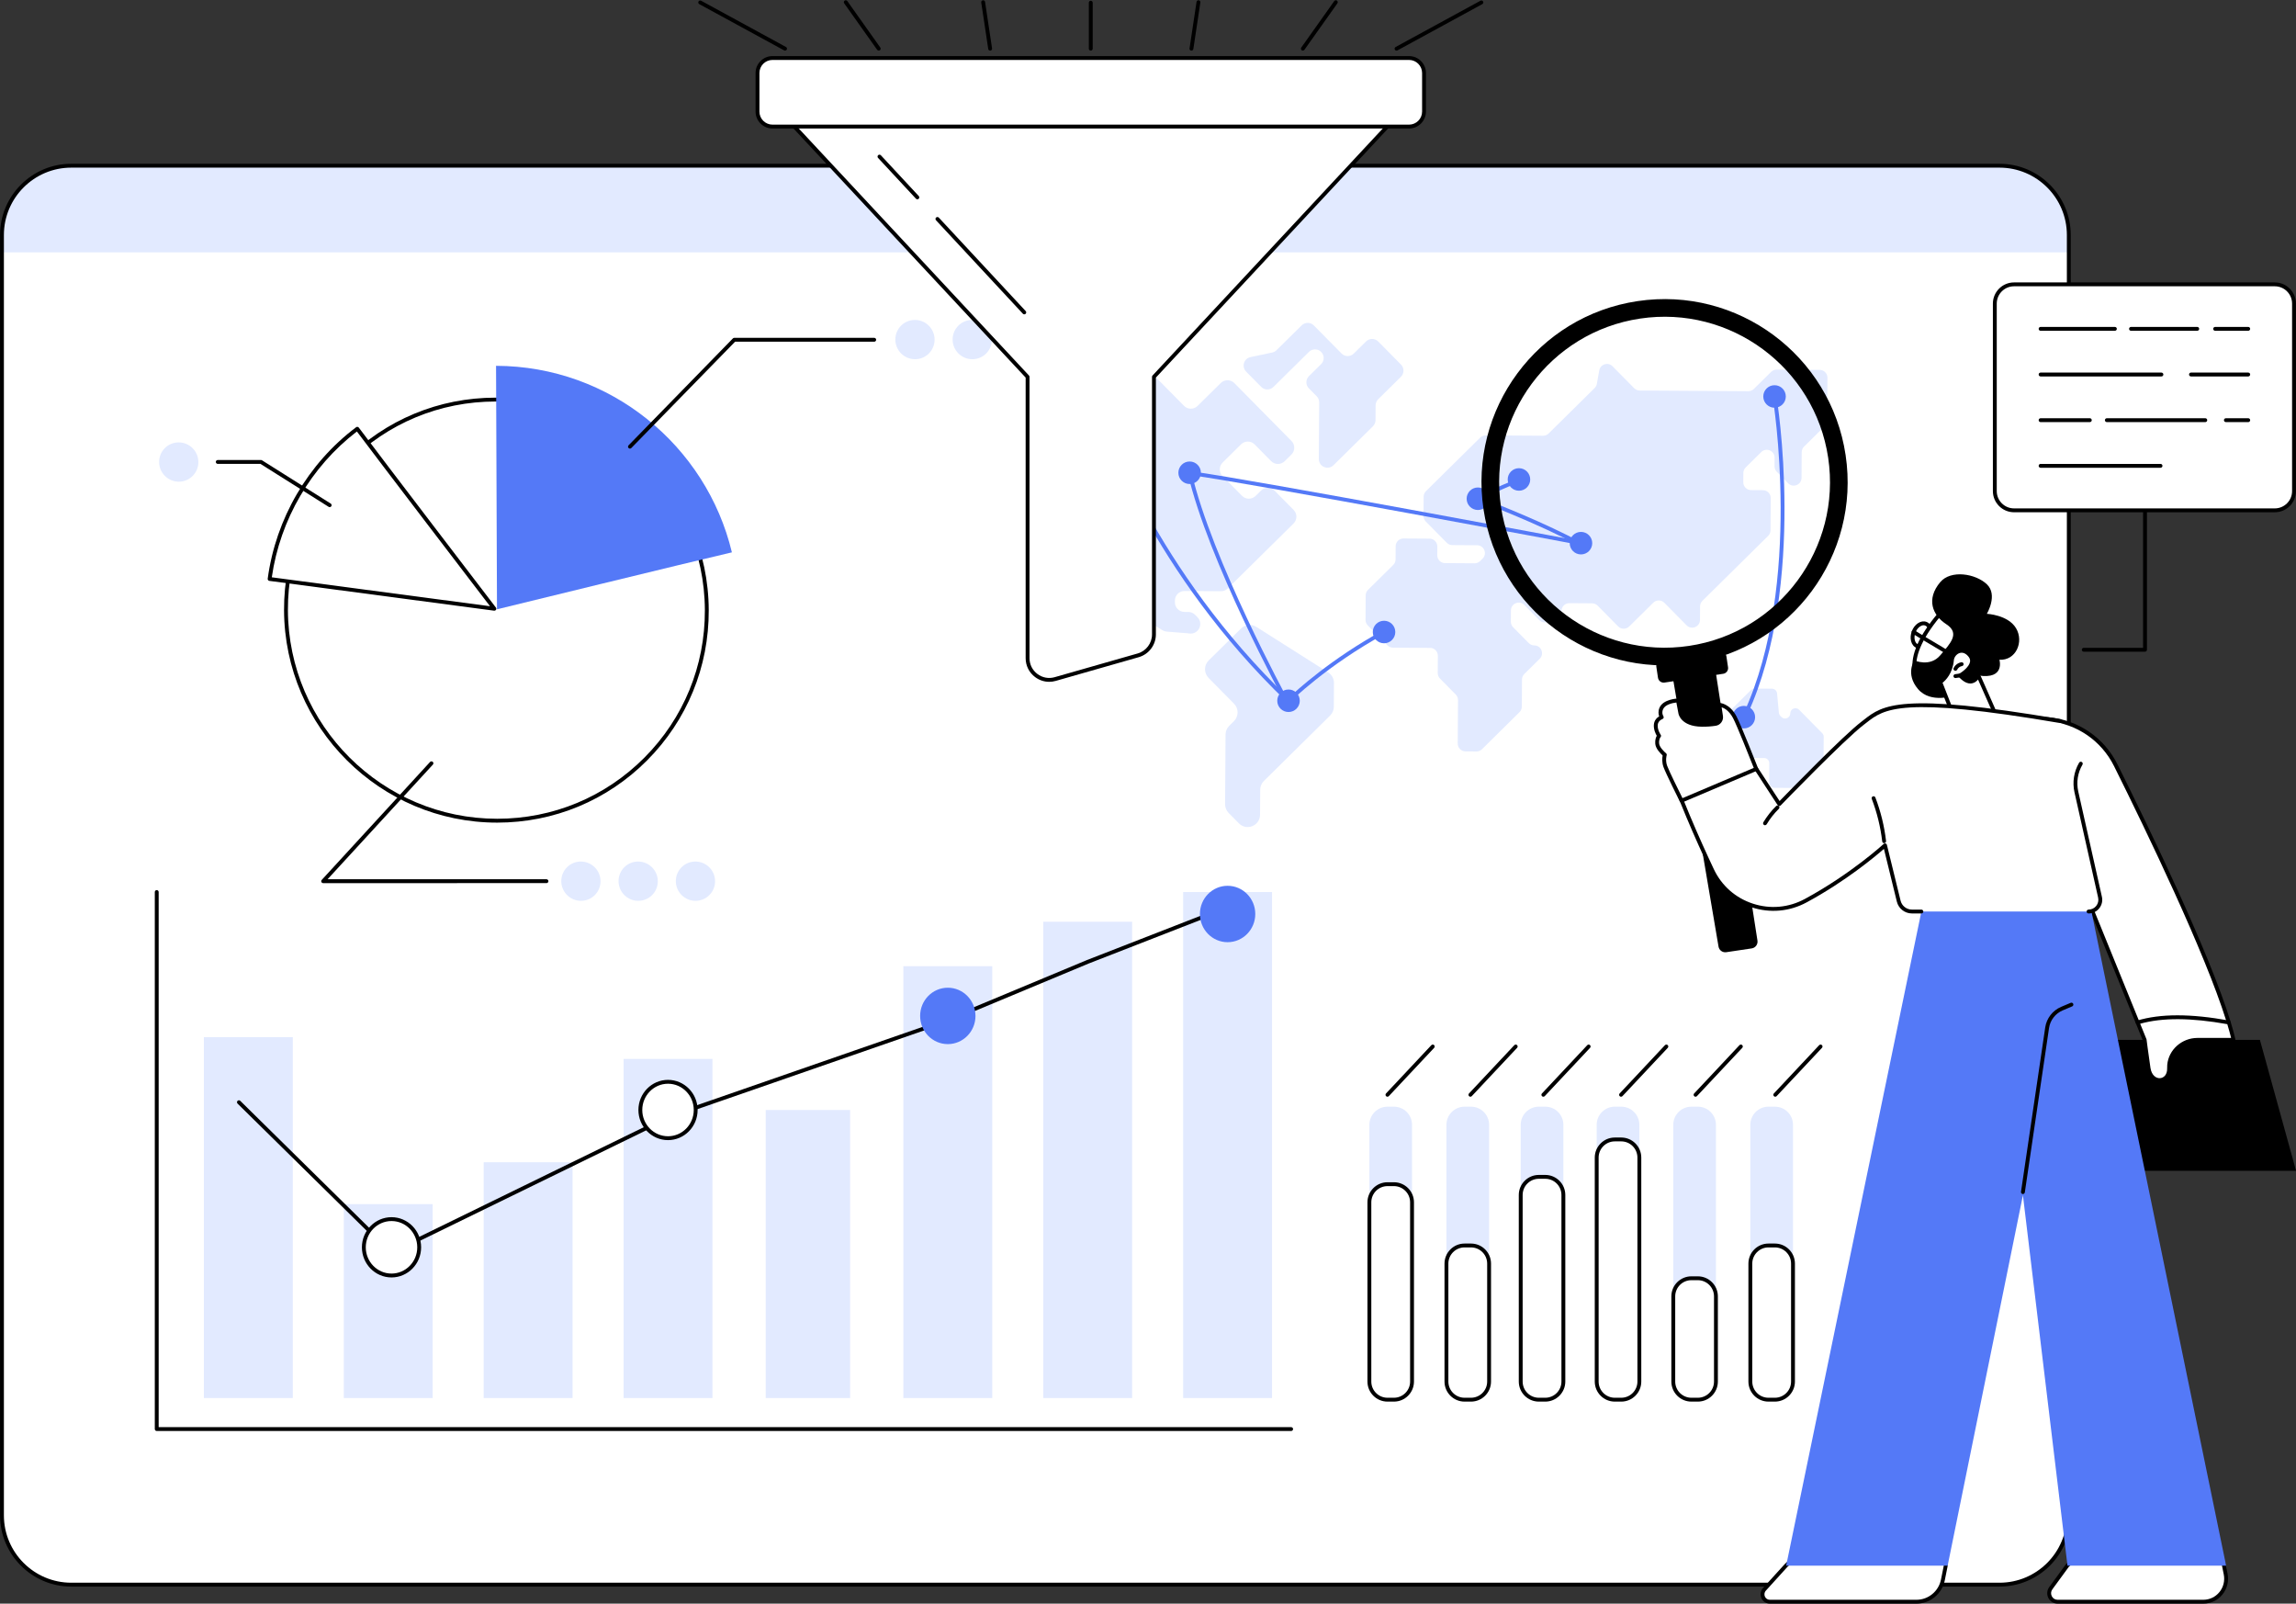 <?xml version="1.0" encoding="UTF-8"?>
<!DOCTYPE svg PUBLIC '-//W3C//DTD SVG 1.0//EN'
          'http://www.w3.org/TR/2001/REC-SVG-20010904/DTD/svg10.dtd'>
<svg height="1830.3" preserveAspectRatio="xMidYMid meet" version="1.0" viewBox="396.8 334.7 2621.3 1830.3" width="2621.3" xmlns="http://www.w3.org/2000/svg" xmlns:xlink="http://www.w3.org/1999/xlink" zoomAndPan="magnify"
><rect x="396.8" y="334.7" width="2621.3" height="1830.3" fill="#333333" stroke="none"/><g
  ><g id="change1_1"
    ><path d="M 2679.609 2143.32 L 478.145 2143.32 C 434.457 2143.32 399.039 2107.898 399.039 2064.211 L 399.039 602.949 C 399.039 559.262 434.457 523.84 478.145 523.84 L 2679.609 523.84 C 2723.301 523.84 2758.719 559.262 2758.719 602.949 L 2758.719 2064.211 C 2758.719 2107.898 2723.301 2143.32 2679.609 2143.32" fill="#fff"
    /></g
    ><g id="change2_1"
    ><path d="M 2758.719 622.789 L 2758.719 603.031 C 2758.719 559.301 2723.34 523.84 2679.699 523.84 L 478.062 523.84 C 434.418 523.84 399.039 559.301 399.039 603.031 L 399.039 622.789 L 2758.719 622.789" fill="#e2eaff"
    /></g
    ><g id="change3_1"
    ><path d="M 478.145 526.039 C 435.742 526.039 401.246 560.539 401.246 602.949 L 401.246 2064.211 C 401.246 2106.621 435.742 2141.121 478.145 2141.121 L 2679.609 2141.121 C 2722.02 2141.121 2756.512 2106.621 2756.512 2064.211 L 2756.512 602.949 C 2756.512 560.539 2722.02 526.039 2679.609 526.039 Z M 2679.609 2145.531 L 478.145 2145.531 C 433.312 2145.531 396.836 2109.051 396.836 2064.211 L 396.836 602.949 C 396.836 558.109 433.312 521.629 478.145 521.629 L 2679.609 521.629 C 2724.449 521.629 2760.922 558.109 2760.922 602.949 L 2760.922 2064.211 C 2760.922 2109.051 2724.449 2145.531 2679.609 2145.531"
    /></g
    ><g id="change3_2"
    ><path d="M 1870.859 1967.961 L 575.738 1967.961 C 574.52 1967.961 573.535 1966.969 573.535 1965.762 L 573.535 1352.809 C 573.535 1351.59 574.52 1350.602 575.738 1350.602 C 576.957 1350.602 577.945 1351.59 577.945 1352.809 L 577.945 1963.551 L 1870.859 1963.551 C 1872.078 1963.551 1873.07 1964.539 1873.07 1965.762 C 1873.07 1966.969 1872.078 1967.961 1870.859 1967.961"
    /></g
    ><g id="change2_2"
    ><path d="M 731.051 1930.34 L 629.586 1930.34 L 629.586 1518.449 L 731.051 1518.449 L 731.051 1930.34" fill="#e2eaff"
    /></g
    ><g id="change2_3"
    ><path d="M 890.766 1930.34 L 789.301 1930.34 L 789.301 1709.031 L 890.766 1709.031 L 890.766 1930.34" fill="#e2eaff"
    /></g
    ><g id="change2_4"
    ><path d="M 1050.48 1930.34 L 949.016 1930.34 L 949.016 1661.211 L 1050.48 1661.211 L 1050.48 1930.34" fill="#e2eaff"
    /></g
    ><g id="change2_5"
    ><path d="M 1210.199 1930.34 L 1108.73 1930.34 L 1108.73 1543.281 L 1210.199 1543.281 L 1210.199 1930.34" fill="#e2eaff"
    /></g
    ><g id="change2_6"
    ><path d="M 1367.352 1930.34 L 1271 1930.34 L 1271 1601.578 L 1367.352 1601.578 L 1367.352 1930.34" fill="#e2eaff"
    /></g
    ><g id="change2_7"
    ><path d="M 1529.629 1930.34 L 1428.16 1930.34 L 1428.16 1437.461 L 1529.629 1437.461 L 1529.629 1930.34" fill="#e2eaff"
    /></g
    ><g id="change2_8"
    ><path d="M 1689.34 1930.34 L 1587.879 1930.34 L 1587.879 1386.719 L 1689.34 1386.719 L 1689.34 1930.34" fill="#e2eaff"
    /></g
    ><g id="change2_9"
    ><path d="M 1849.059 1930.34 L 1747.59 1930.34 L 1747.59 1352.809 L 1849.059 1352.809 L 1849.059 1930.34" fill="#e2eaff"
    /></g
    ><g id="change3_3"
    ><path d="M 843.785 1766.48 C 843.219 1766.48 842.66 1766.262 842.238 1765.84 L 668.02 1594.281 C 667.148 1593.422 667.141 1592.031 667.992 1591.16 C 668.852 1590.289 670.246 1590.281 671.113 1591.141 L 844.219 1761.609 L 1160.211 1607.352 C 1160.289 1607.309 1160.379 1607.281 1160.461 1607.25 L 1478.172 1496.98 L 1637.762 1430.441 L 1797.52 1368.199 C 1798.648 1367.762 1799.941 1368.32 1800.379 1369.461 C 1800.82 1370.59 1800.262 1371.871 1799.121 1372.309 L 1639.41 1434.531 L 1479.738 1501.102 L 1162.031 1611.371 L 844.75 1766.25 C 844.441 1766.398 844.113 1766.48 843.785 1766.48"
    /></g
    ><g id="change1_2"
    ><path d="M 1191.059 1601.578 C 1191.059 1619.352 1176.91 1633.762 1159.461 1633.762 C 1142.012 1633.762 1127.871 1619.352 1127.871 1601.578 C 1127.871 1583.809 1142.012 1569.398 1159.461 1569.398 C 1176.91 1569.398 1191.059 1583.809 1191.059 1601.578" fill="#fff"
    /></g
    ><g id="change3_4"
    ><path d="M 1159.461 1571.609 C 1143.262 1571.609 1130.07 1585.051 1130.07 1601.578 C 1130.07 1618.109 1143.262 1631.559 1159.461 1631.559 C 1175.672 1631.559 1188.852 1618.109 1188.852 1601.578 C 1188.852 1585.051 1175.672 1571.609 1159.461 1571.609 Z M 1159.461 1635.969 C 1140.828 1635.969 1125.66 1620.539 1125.66 1601.578 C 1125.66 1582.621 1140.828 1567.199 1159.461 1567.199 C 1178.102 1567.199 1193.262 1582.621 1193.262 1601.578 C 1193.262 1620.539 1178.102 1635.969 1159.461 1635.969"
    /></g
    ><g id="change4_1"
    ><path d="M 1510.488 1494.211 C 1510.488 1511.98 1496.34 1526.391 1478.891 1526.391 C 1461.441 1526.391 1447.301 1511.98 1447.301 1494.211 C 1447.301 1476.43 1461.441 1462.031 1478.891 1462.031 C 1496.34 1462.031 1510.488 1476.43 1510.488 1494.211" fill="#5479f7"
    /></g
    ><g id="change4_2"
    ><path d="M 1829.922 1377.879 C 1829.922 1395.648 1815.77 1410.059 1798.32 1410.059 C 1780.871 1410.059 1766.73 1395.648 1766.73 1377.879 C 1766.73 1360.109 1780.871 1345.699 1798.32 1345.699 C 1815.77 1345.699 1829.922 1360.109 1829.922 1377.879" fill="#5479f7"
    /></g
    ><g id="change1_3"
    ><path d="M 875.379 1758.309 C 875.379 1776.078 861.23 1790.48 843.781 1790.48 C 826.336 1790.48 812.188 1776.078 812.188 1758.309 C 812.188 1740.531 826.336 1726.121 843.781 1726.121 C 861.23 1726.121 875.379 1740.531 875.379 1758.309" fill="#fff"
    /></g
    ><g id="change3_5"
    ><path d="M 843.785 1728.328 C 827.578 1728.328 814.395 1741.781 814.395 1758.309 C 814.395 1774.828 827.578 1788.281 843.785 1788.281 C 859.988 1788.281 873.172 1774.828 873.172 1758.309 C 873.172 1741.781 859.988 1728.328 843.785 1728.328 Z M 843.785 1792.691 C 825.145 1792.691 809.984 1777.27 809.984 1758.309 C 809.984 1739.34 825.145 1723.922 843.785 1723.922 C 862.422 1723.922 877.582 1739.34 877.582 1758.309 C 877.582 1777.27 862.422 1792.691 843.785 1792.691"
    /></g
    ><g id="change1_4"
    ><path d="M 1203.75 1031.059 C 1204.262 1163.789 1097.121 1271.391 964.453 1271.391 C 831.781 1271.398 723.812 1163.809 723.301 1031.09 C 722.785 898.359 829.922 790.762 962.594 790.762 C 1095.27 790.75 1203.23 898.34 1203.75 1031.059" fill="#fff"
    /></g
    ><g id="change3_6"
    ><path d="M 962.594 792.961 C 899.039 792.961 839.375 817.719 794.602 862.672 C 749.797 907.648 725.262 967.461 725.504 1031.078 C 726.012 1162.371 833.203 1269.18 964.441 1269.191 C 964.449 1269.191 964.445 1269.191 964.453 1269.191 C 1028.012 1269.18 1087.672 1244.43 1132.449 1199.469 C 1177.25 1154.5 1201.789 1094.691 1201.539 1031.07 C 1201.031 899.77 1093.84 792.961 962.594 792.961 Z M 964.453 1273.602 C 830.781 1273.602 721.613 1164.82 721.094 1031.09 C 720.844 966.289 745.84 905.379 791.477 859.559 C 837.086 813.77 897.855 788.551 962.594 788.551 C 1096.27 788.551 1205.43 897.328 1205.949 1031.059 C 1206.199 1095.852 1181.211 1156.77 1135.57 1202.59 C 1089.961 1248.371 1029.191 1273.59 964.453 1273.602"
    /></g
    ><g id="change4_3"
    ><path d="M 1232.391 965.121 C 1203.18 843.301 1093.602 752.59 963.133 752.23 L 964.207 1030.129 C 964.207 1030.129 1187.68 975.461 1232.391 965.121" fill="#5479f7"
    /></g
    ><g id="change1_5"
    ><path d="M 804.695 824.09 C 749.023 865.949 713.656 928.27 704.621 995.488 C 767.52 1003.898 961.23 1029.512 961.23 1029.512 C 961.23 1029.512 830.363 858.52 804.695 824.09" fill="#fff"
    /></g
    ><g id="change3_7"
    ><path d="M 707.109 993.602 C 765.402 1001.391 925.145 1022.512 956.246 1026.621 C 936.281 1000.531 829.984 861.559 804.258 827.18 C 751.816 867.359 716.539 927.789 707.109 993.602 Z M 961.23 1031.711 C 961.133 1031.711 961.039 1031.711 960.941 1031.691 C 959.004 1031.441 766.508 1005.988 704.328 997.68 C 703.75 997.602 703.223 997.301 702.867 996.828 C 702.516 996.371 702.359 995.781 702.438 995.199 C 711.648 926.648 748.438 863.629 803.371 822.32 C 803.84 821.969 804.43 821.809 805.008 821.898 C 805.59 821.98 806.113 822.301 806.465 822.77 C 831.832 856.801 961.672 1026.461 962.98 1028.172 C 963.523 1028.871 963.586 1029.84 963.141 1030.609 C 962.742 1031.301 962.012 1031.711 961.23 1031.711"
    /></g
    ><g id="change2_10"
    ><path d="M 1168.379 1340.43 C 1168.328 1328.051 1178.32 1318.012 1190.699 1318.012 C 1203.07 1318.012 1213.141 1328.051 1213.191 1340.43 C 1213.238 1352.809 1203.238 1362.84 1190.871 1362.852 C 1178.488 1362.852 1168.422 1352.809 1168.379 1340.43" fill="#e2eaff"
    /></g
    ><g id="change2_11"
    ><path d="M 1102.98 1340.43 C 1102.941 1328.051 1112.93 1318.02 1125.309 1318.02 C 1137.68 1318.02 1147.75 1328.051 1147.801 1340.43 C 1147.852 1352.809 1137.852 1362.852 1125.48 1362.852 C 1113.102 1362.852 1103.031 1352.809 1102.98 1340.43" fill="#e2eaff"
    /></g
    ><g id="change2_12"
    ><path d="M 1037.59 1340.441 C 1037.551 1328.059 1047.539 1318.02 1059.922 1318.02 C 1072.289 1318.02 1082.359 1328.051 1082.41 1340.43 C 1082.461 1352.809 1072.461 1362.852 1060.09 1362.852 C 1047.711 1362.852 1037.641 1352.82 1037.59 1340.441" fill="#e2eaff"
    /></g
    ><g id="change3_8"
    ><path d="M 765.762 1342.648 C 764.887 1342.648 764.098 1342.141 763.742 1341.34 C 763.391 1340.539 763.547 1339.602 764.141 1338.961 L 887.773 1204.379 C 888.598 1203.48 889.992 1203.422 890.891 1204.25 C 891.785 1205.07 891.844 1206.461 891.02 1207.359 L 770.781 1338.238 L 1020.699 1338.23 C 1021.922 1338.23 1022.91 1339.219 1022.91 1340.441 C 1022.91 1341.648 1021.922 1342.641 1020.699 1342.641 L 765.762 1342.648"
    /></g
    ><g id="change3_9"
    ><path d="M 1116 846.711 C 1115.449 846.711 1114.891 846.5 1114.461 846.078 C 1113.59 845.23 1113.578 843.84 1114.43 842.961 L 1233.531 720.949 C 1233.949 720.531 1234.52 720.289 1235.109 720.289 L 1394.879 720.289 C 1396.102 720.289 1397.09 721.27 1397.09 722.488 C 1397.09 723.711 1396.102 724.699 1394.879 724.699 L 1236.039 724.699 L 1117.578 846.039 C 1117.148 846.488 1116.578 846.711 1116 846.711"
    /></g
    ><g id="change3_10"
    ><path d="M 773.211 913.52 C 772.809 913.52 772.402 913.41 772.039 913.191 L 694.141 864.141 L 645.395 864.141 C 644.176 864.141 643.188 863.148 643.188 861.93 C 643.188 860.711 644.176 859.73 645.395 859.73 L 694.777 859.73 C 695.191 859.73 695.602 859.852 695.953 860.07 L 774.387 909.449 C 775.418 910.102 775.727 911.461 775.078 912.488 C 774.66 913.16 773.941 913.52 773.211 913.52"
    /></g
    ><g id="change2_13"
    ><path d="M 1484.391 722.27 C 1484.34 709.891 1494.34 699.859 1506.711 699.859 C 1519.09 699.859 1529.16 709.891 1529.199 722.27 C 1529.25 734.648 1519.262 744.691 1506.879 744.691 C 1494.512 744.691 1484.441 734.66 1484.391 722.27" fill="#e2eaff"
    /></g
    ><g id="change2_14"
    ><path d="M 1419 722.281 C 1418.949 709.898 1428.949 699.859 1441.32 699.859 C 1453.699 699.859 1463.77 709.898 1463.809 722.281 C 1463.859 734.66 1453.871 744.691 1441.488 744.691 C 1429.121 744.691 1419.051 734.66 1419 722.281" fill="#e2eaff"
    /></g
    ><g id="change2_15"
    ><path d="M 578.461 862.039 C 578.41 849.66 588.406 839.621 600.781 839.621 C 613.156 839.621 623.227 849.66 623.273 862.039 C 623.32 874.422 613.328 884.461 600.953 884.461 C 588.578 884.461 578.508 874.422 578.461 862.039" fill="#e2eaff"
    /></g
    ><g id="change2_16"
    ><path d="M 2474.289 756.859 L 2425.211 756.551 C 2422.84 756.539 2420.57 757.461 2418.879 759.121 L 2399.129 778.629 C 2397.441 780.301 2395.16 781.219 2392.801 781.211 L 2268.801 780.422 C 2266.43 780.41 2264.16 779.449 2262.5 777.77 L 2237.781 752.73 C 2232.699 747.578 2223.922 750.309 2222.641 757.441 L 2219.898 772.809 C 2219.57 774.621 2218.691 776.301 2217.379 777.59 L 2164.859 829.449 C 2163.172 831.121 2160.898 832.039 2158.531 832.031 L 2093.012 831.609 C 2090.648 831.602 2088.371 832.52 2086.68 834.191 L 2024.801 895.289 C 2023.109 896.961 2022.16 899.219 2022.141 901.59 L 2022 923.57 C 2021.988 925.93 2022.91 928.211 2024.578 929.898 L 2048.57 954.191 C 2050.23 955.871 2052.488 956.828 2054.859 956.84 L 2083.199 957.02 C 2091.148 957.07 2095.078 966.711 2089.422 972.301 L 2086.641 975.039 C 2084.961 976.711 2082.68 977.629 2080.309 977.621 L 2046.559 977.398 C 2041.629 977.371 2037.66 973.352 2037.691 968.422 L 2037.75 958.449 C 2037.789 953.52 2033.809 949.5 2028.879 949.469 L 1999.18 949.281 C 1994.25 949.25 1990.23 953.219 1990.191 958.148 L 1990.102 973.191 C 1990.078 975.559 1989.129 977.828 1987.441 979.488 L 1958.641 1007.93 C 1956.949 1009.602 1956 1011.859 1955.98 1014.23 L 1955.809 1042.18 C 1955.789 1044.551 1956.719 1046.828 1958.379 1048.512 L 1980.828 1071.25 C 1982.5 1072.93 1984.762 1073.891 1987.129 1073.898 L 2029.5 1074.172 C 2034.43 1074.199 2038.41 1078.23 2038.379 1083.16 L 2038.25 1102.859 C 2038.238 1105.23 2039.16 1107.5 2040.82 1109.191 L 2058.801 1127.398 C 2060.469 1129.078 2061.391 1131.359 2061.379 1133.719 L 2061.059 1183.32 C 2061.031 1188.25 2065 1192.27 2069.941 1192.301 L 2082.43 1192.379 C 2084.801 1192.398 2087.07 1191.469 2088.762 1189.809 L 2131.59 1147.512 C 2133.281 1145.852 2134.23 1143.59 2134.25 1141.219 L 2134.441 1110.23 C 2134.461 1107.859 2135.41 1105.59 2137.102 1103.93 L 2154.648 1086.602 C 2160.309 1081.012 2156.391 1071.371 2148.441 1071.32 C 2146.07 1071.301 2143.801 1070.352 2142.141 1068.66 L 2124.289 1050.59 C 2122.629 1048.91 2121.711 1046.629 2121.719 1044.262 L 2121.801 1031.379 C 2121.852 1023.43 2131.488 1019.512 2137.078 1025.172 L 2154.16 1042.461 C 2155.82 1044.148 2158.09 1045.102 2160.449 1045.109 L 2170.5 1045.18 C 2175.43 1045.211 2179.449 1041.238 2179.48 1036.309 L 2179.512 1032 C 2179.539 1027.07 2183.559 1023.102 2188.488 1023.129 L 2214.52 1023.301 C 2216.879 1023.309 2219.148 1024.27 2220.809 1025.949 L 2244.199 1049.641 C 2247.66 1053.148 2253.309 1053.18 2256.82 1049.719 L 2284.309 1022.578 C 2287.809 1019.121 2293.469 1019.148 2296.93 1022.66 L 2322.359 1048.422 C 2327.949 1054.078 2337.59 1050.16 2337.641 1042.211 L 2337.738 1026.75 C 2337.762 1024.379 2338.711 1022.109 2340.398 1020.449 L 2415.512 946.289 C 2417.191 944.621 2418.148 942.359 2418.16 939.988 L 2418.398 903.148 C 2418.43 898.219 2414.461 894.199 2409.531 894.16 L 2395.949 894.078 C 2391.02 894.051 2387.051 890.02 2387.078 885.09 L 2387.141 874.531 C 2387.16 872.16 2388.109 869.898 2389.801 868.238 L 2407.609 850.648 C 2413.27 845.059 2422.859 849.102 2422.809 857.059 L 2422.75 866.852 C 2422.73 869.211 2423.66 871.488 2425.32 873.172 L 2438.301 886.32 C 2443.891 891.98 2453.531 888.059 2453.578 880.109 L 2453.77 850.73 C 2453.781 848.371 2454.738 846.102 2456.422 844.441 L 2480.199 820.961 C 2481.879 819.301 2482.84 817.031 2482.852 814.672 L 2483.16 765.84 C 2483.191 760.91 2479.219 756.891 2474.289 756.859" fill="#e2eaff"
    /></g
    ><g id="change2_17"
    ><path d="M 2477.199 1171.512 L 2450.82 1144.789 C 2447.121 1141.051 2440.738 1143.648 2440.711 1148.91 C 2440.672 1154.172 2434.289 1156.77 2430.602 1153.02 L 2429.391 1151.801 C 2428.43 1150.828 2427.84 1149.559 2427.711 1148.199 L 2425.648 1126.102 C 2425.359 1123.078 2422.84 1120.762 2419.801 1120.738 L 2400.051 1120.609 C 2398.48 1120.602 2396.98 1121.219 2395.859 1122.32 L 2350.84 1166.77 C 2349.73 1167.871 2349.09 1169.371 2349.078 1170.941 L 2348.871 1205.379 C 2348.828 1210.641 2355.18 1213.32 2358.93 1209.621 L 2367.328 1201.328 C 2368.441 1200.23 2369.949 1199.609 2371.52 1199.621 L 2410.871 1199.871 C 2414.129 1199.891 2416.762 1202.551 2416.738 1205.82 L 2416.602 1227.941 C 2416.578 1231.199 2419.211 1233.859 2422.469 1233.879 L 2449.531 1234.051 C 2451.09 1234.059 2452.602 1233.449 2453.711 1232.352 L 2476.961 1209.398 C 2478.07 1208.301 2478.711 1206.801 2478.719 1205.23 L 2478.898 1175.699 C 2478.91 1174.129 2478.301 1172.621 2477.199 1171.512" fill="#e2eaff"
    /></g
    ><g id="change2_18"
    ><path d="M 1913.199 1102.199 L 1831.121 1050.172 C 1825.57 1046.648 1818.328 1047.43 1813.66 1052.039 L 1776.738 1088.488 C 1771.199 1093.969 1771.141 1102.898 1776.621 1108.441 L 1805.66 1137.859 C 1811.141 1143.398 1811.078 1152.34 1805.539 1157.809 L 1800.18 1163.102 C 1797.52 1165.73 1796.012 1169.309 1795.988 1173.051 L 1795.48 1252.59 C 1795.461 1256.34 1796.922 1259.93 1799.551 1262.602 L 1811.219 1274.422 C 1820.051 1283.359 1835.289 1277.16 1835.371 1264.59 L 1835.551 1236.012 C 1835.57 1232.27 1837.078 1228.691 1839.75 1226.059 L 1915.379 1151.371 C 1918.051 1148.738 1919.559 1145.16 1919.578 1141.422 L 1919.75 1114.199 C 1919.781 1109.34 1917.309 1104.801 1913.199 1102.199" fill="#e2eaff"
    /></g
    ><g id="change2_19"
    ><path d="M 1873.699 916.711 L 1851.98 894.711 C 1847.73 890.398 1840.789 890.359 1836.48 894.609 L 1830.301 900.711 C 1825.988 904.969 1819.059 904.922 1814.801 900.621 L 1792.57 878.102 C 1788.32 873.789 1788.359 866.859 1792.672 862.609 L 1813.699 841.828 C 1818.012 837.578 1824.941 837.629 1829.191 841.93 L 1848.012 860.988 C 1852.262 865.289 1859.199 865.34 1863.5 861.09 L 1871.172 853.512 C 1875.48 849.262 1875.52 842.32 1871.27 838.02 L 1806.031 771.941 C 1801.781 767.641 1794.84 767.59 1790.539 771.84 L 1764.059 797.988 C 1759.75 802.238 1752.809 802.199 1748.559 797.891 L 1689.191 737.762 C 1684.93 733.449 1678 733.41 1673.691 737.66 L 1599.699 810.719 C 1595.391 814.969 1595.352 821.91 1599.602 826.211 L 1611.57 838.34 C 1615.82 842.648 1615.781 849.578 1611.48 853.828 L 1608.891 856.391 C 1601.941 863.238 1606.762 875.078 1616.52 875.141 C 1619.422 875.16 1622.219 874.02 1624.281 871.98 L 1638.25 858.18 C 1642.559 853.93 1649.5 853.98 1653.75 858.281 L 1668.031 872.75 C 1670.07 874.809 1671.211 877.609 1671.191 880.512 L 1670.969 914.719 C 1670.949 917.621 1669.781 920.398 1667.711 922.441 L 1664.391 925.73 C 1660.078 929.98 1660.039 936.922 1664.289 941.219 L 1681.262 958.41 C 1683.301 960.48 1684.441 963.27 1684.422 966.18 L 1684.059 1023.34 C 1684.031 1027.172 1686.012 1030.738 1689.281 1032.738 L 1723.922 1053.988 C 1725.391 1054.891 1727.051 1055.43 1728.77 1055.57 L 1752.699 1057.488 L 1754.801 1057.75 C 1765.109 1059.031 1771.25 1046.578 1763.949 1039.18 L 1761.211 1036.41 C 1759.16 1034.34 1756.379 1033.172 1753.48 1033.148 L 1749.051 1033.121 C 1743 1033.078 1738.129 1028.148 1738.172 1022.102 L 1738.18 1020.102 C 1738.219 1014.059 1743.148 1009.18 1749.199 1009.219 L 1790.762 1009.48 C 1793.672 1009.5 1796.461 1008.359 1798.531 1006.32 L 1873.602 932.199 C 1877.91 927.949 1877.949 921.012 1873.699 916.711" fill="#e2eaff"
    /></g
    ><g id="change2_20"
    ><path d="M 1996.301 750.809 L 1970.32 724.5 C 1966.5 720.621 1960.262 720.578 1956.379 724.41 L 1942.359 738.262 C 1938.48 742.078 1932.238 742.039 1928.422 738.172 L 1896.809 706.148 C 1892.98 702.281 1886.738 702.238 1882.871 706.07 L 1854.16 734.41 C 1852.82 735.73 1851.121 736.648 1849.281 737.039 L 1824.461 742.281 C 1816.84 743.891 1814.012 753.289 1819.488 758.84 L 1836.711 776.281 C 1840.531 780.16 1846.77 780.191 1850.641 776.371 L 1891.219 736.301 C 1895.09 732.48 1901.328 732.52 1905.16 736.391 C 1908.98 740.262 1908.941 746.5 1905.07 750.328 L 1891.199 764.02 C 1887.328 767.84 1887.289 774.078 1891.121 777.949 L 1900.051 787 C 1901.891 788.859 1902.91 791.371 1902.891 793.988 L 1902.48 858.57 C 1902.43 867.352 1913.02 871.809 1919.262 865.641 L 1964.27 821.199 C 1966.129 819.359 1967.191 816.859 1967.199 814.25 L 1967.309 797.328 C 1967.328 794.719 1968.379 792.219 1970.238 790.379 L 1996.211 764.738 C 2000.078 760.922 2000.121 754.68 1996.301 750.809" fill="#e2eaff"
    /></g
    ><g id="change4_4"
    ><path d="M 1767.84 874.27 C 1767.84 881.371 1762.078 887.121 1754.98 887.121 C 1747.891 887.121 1742.129 881.371 1742.129 874.27 C 1742.129 867.172 1747.891 861.422 1754.98 861.422 C 1762.078 861.422 1767.84 867.172 1767.84 874.27" fill="#5479f7"
    /></g
    ><g id="change4_5"
    ><path d="M 1880.73 1134.488 C 1880.73 1141.59 1874.969 1147.352 1867.879 1147.352 C 1860.781 1147.352 1855.02 1141.59 1855.02 1134.488 C 1855.02 1127.398 1860.781 1121.641 1867.879 1121.641 C 1874.969 1121.641 1880.73 1127.398 1880.73 1134.488" fill="#5479f7"
    /></g
    ><g id="change4_6"
    ><path d="M 2214.621 954.629 C 2214.621 961.73 2208.859 967.488 2201.762 967.488 C 2194.672 967.488 2188.91 961.73 2188.91 954.629 C 2188.91 947.539 2194.672 941.781 2201.762 941.781 C 2208.859 941.781 2214.621 947.539 2214.621 954.629" fill="#5479f7"
    /></g
    ><g id="change4_7"
    ><path d="M 2096.941 903.93 C 2096.941 911.031 2091.191 916.781 2084.09 916.781 C 2076.988 916.781 2071.238 911.031 2071.238 903.93 C 2071.238 896.828 2076.988 891.078 2084.09 891.078 C 2091.191 891.078 2096.941 896.828 2096.941 903.93" fill="#5479f7"
    /></g
    ><g id="change4_8"
    ><path d="M 2143.82 881.922 C 2143.82 889.02 2138.07 894.781 2130.969 894.781 C 2123.871 894.781 2118.109 889.02 2118.109 881.922 C 2118.109 874.828 2123.871 869.07 2130.969 869.07 C 2138.07 869.07 2143.82 874.828 2143.82 881.922" fill="#5479f7"
    /></g
    ><g id="change4_9"
    ><path d="M 2435.621 787.211 C 2435.621 794.309 2429.859 800.059 2422.762 800.059 C 2415.66 800.059 2409.91 794.309 2409.91 787.211 C 2409.91 780.109 2415.66 774.359 2422.762 774.359 C 2429.859 774.359 2435.621 780.109 2435.621 787.211" fill="#5479f7"
    /></g
    ><g id="change4_10"
    ><path d="M 2400.57 1153.219 C 2400.57 1160.32 2394.82 1166.078 2387.719 1166.078 C 2380.621 1166.078 2374.871 1160.32 2374.871 1153.219 C 2374.871 1146.121 2380.621 1140.371 2387.719 1140.371 C 2394.82 1140.371 2400.57 1146.121 2400.57 1153.219" fill="#5479f7"
    /></g
    ><g id="change4_11"
    ><path d="M 1989.789 1056.051 C 1989.789 1063.141 1984.039 1068.898 1976.941 1068.898 C 1969.84 1068.898 1964.09 1063.141 1964.09 1056.051 C 1964.09 1048.949 1969.84 1043.191 1976.941 1043.191 C 1984.039 1043.191 1989.789 1048.949 1989.789 1056.051" fill="#5479f7"
    /></g
    ><g id="change4_12"
    ><path d="M 1670.25 819.738 C 1670.25 826.84 1664.5 832.59 1657.398 832.59 C 1650.301 832.59 1644.551 826.84 1644.551 819.738 C 1644.551 812.641 1650.301 806.891 1657.398 806.891 C 1664.5 806.891 1670.25 812.641 1670.25 819.738" fill="#5479f7"
    /></g
    ><g id="change4_13"
    ><path d="M 1867.879 1136.699 C 1867.328 1136.699 1866.781 1136.5 1866.352 1136.09 C 1711.32 987.699 1655.852 822.078 1655.309 820.43 C 1654.93 819.27 1655.559 818.02 1656.711 817.641 C 1657.879 817.262 1659.121 817.898 1659.5 819.051 C 1660.031 820.691 1714.84 984.219 1867.871 1131.43 C 1876.059 1123.609 1916.102 1086.762 1975.879 1054.109 C 1976.949 1053.531 1978.289 1053.922 1978.871 1054.988 C 1979.461 1056.059 1979.059 1057.398 1978 1057.98 C 1911.629 1094.219 1869.852 1135.641 1869.43 1136.059 C 1869 1136.488 1868.441 1136.699 1867.879 1136.699" fill="#5479f7"
    /></g
    ><g id="change4_14"
    ><path d="M 1864.531 1135.262 C 1863.75 1135.262 1862.988 1134.852 1862.59 1134.109 C 1861.73 1132.531 1776.07 974.84 1752.84 874.77 C 1752.559 873.578 1753.301 872.398 1754.488 872.121 C 1755.672 871.84 1756.852 872.578 1757.129 873.77 C 1780.23 973.25 1865.602 1130.43 1866.461 1132 C 1867.051 1133.07 1866.648 1134.41 1865.578 1135 C 1865.25 1135.18 1864.879 1135.262 1864.531 1135.262" fill="#5479f7"
    /></g
    ><g id="change4_15"
    ><path d="M 2201.77 956.84 C 2201.629 956.84 2201.5 956.828 2201.359 956.801 C 2197.66 956.109 1830.781 887.328 1756.121 876.93 C 1754.91 876.77 1754.07 875.648 1754.238 874.449 C 1754.398 873.238 1755.531 872.379 1756.719 872.57 C 1831.488 882.98 2198.469 951.77 2202.172 952.469 C 2203.371 952.691 2204.16 953.84 2203.93 955.039 C 2203.73 956.102 2202.809 956.84 2201.77 956.84" fill="#5479f7"
    /></g
    ><g id="change4_16"
    ><path d="M 2201.762 958.34 C 2201.41 958.34 2201.051 958.25 2200.711 958.07 C 2152.141 931.719 2084 906.25 2083.32 906 C 2082.5 905.691 2081.941 904.93 2081.891 904.051 C 2081.84 903.18 2082.309 902.359 2083.09 901.961 C 2084.531 901.23 2118.41 884.109 2135.641 879.32 C 2136.82 879 2138.031 879.691 2138.352 880.859 C 2138.68 882.031 2137.988 883.25 2136.82 883.57 C 2123.641 887.23 2099.551 898.762 2089.59 903.66 C 2105.949 909.941 2161.422 931.738 2202.809 954.191 C 2203.891 954.781 2204.281 956.109 2203.699 957.18 C 2203.301 957.922 2202.539 958.34 2201.762 958.34" fill="#5479f7"
    /></g
    ><g id="change4_17"
    ><path d="M 2389.75 1151.531 C 2389.449 1151.531 2389.129 1151.461 2388.84 1151.328 C 2387.73 1150.82 2387.238 1149.512 2387.75 1148.398 C 2455.551 1000.559 2420.949 789.691 2420.59 787.578 C 2420.391 786.379 2421.191 785.238 2422.391 785.039 C 2423.609 784.852 2424.73 785.641 2424.941 786.84 C 2425.301 788.969 2460.141 1001.148 2391.762 1150.238 C 2391.391 1151.051 2390.59 1151.531 2389.75 1151.531" fill="#5479f7"
    /></g
    ><g id="change2_21"
    ><path d="M 2268.41 1618.48 L 2268.41 1911.531 C 2268.41 1922.949 2259.16 1932.211 2247.738 1932.211 L 2240.391 1932.211 C 2228.969 1932.211 2219.711 1922.949 2219.711 1911.531 L 2219.711 1618.48 C 2219.711 1607.059 2228.969 1597.801 2240.391 1597.801 L 2247.738 1597.801 C 2259.16 1597.801 2268.41 1607.059 2268.41 1618.48" fill="#e2eaff"
    /></g
    ><g id="change2_22"
    ><path d="M 2355.852 1618.48 L 2355.852 1911.531 C 2355.852 1922.949 2346.59 1932.211 2335.172 1932.211 L 2327.828 1932.211 C 2316.41 1932.211 2307.148 1922.949 2307.148 1911.531 L 2307.148 1618.48 C 2307.148 1607.059 2316.41 1597.801 2327.828 1597.801 L 2335.172 1597.801 C 2346.59 1597.801 2355.852 1607.059 2355.852 1618.48" fill="#e2eaff"
    /></g
    ><g id="change2_23"
    ><path d="M 2443.828 1618.48 L 2443.828 1911.531 C 2443.828 1922.949 2434.578 1932.211 2423.16 1932.211 L 2415.809 1932.211 C 2404.391 1932.211 2395.129 1922.949 2395.129 1911.531 L 2395.129 1618.48 C 2395.129 1607.059 2404.391 1597.801 2415.809 1597.801 L 2423.16 1597.801 C 2434.578 1597.801 2443.828 1607.059 2443.828 1618.48" fill="#e2eaff"
    /></g
    ><g id="change2_24"
    ><path d="M 2181.68 1618.48 L 2181.68 1911.531 C 2181.68 1922.949 2172.422 1932.211 2161 1932.211 L 2153.66 1932.211 C 2142.238 1932.211 2132.98 1922.949 2132.98 1911.531 L 2132.98 1618.48 C 2132.98 1607.059 2142.238 1597.801 2153.66 1597.801 L 2161 1597.801 C 2172.422 1597.801 2181.68 1607.059 2181.68 1618.48" fill="#e2eaff"
    /></g
    ><g id="change1_6"
    ><path d="M 2268.41 1655.879 L 2268.41 1911.531 C 2268.41 1922.949 2259.16 1932.211 2247.738 1932.211 L 2240.391 1932.211 C 2228.969 1932.211 2219.711 1922.949 2219.711 1911.531 L 2219.711 1655.879 C 2219.711 1644.461 2228.969 1635.211 2240.391 1635.211 L 2247.738 1635.211 C 2259.16 1635.211 2268.41 1644.461 2268.41 1655.879" fill="#fff"
    /></g
    ><g id="change3_11"
    ><path d="M 2240.391 1637.41 C 2230.211 1637.41 2221.922 1645.699 2221.922 1655.879 L 2221.922 1911.531 C 2221.922 1921.719 2230.211 1930.012 2240.391 1930.012 L 2247.738 1930.012 C 2257.922 1930.012 2266.211 1921.719 2266.211 1911.531 L 2266.211 1655.879 C 2266.211 1645.699 2257.922 1637.41 2247.738 1637.41 Z M 2247.738 1934.422 L 2240.391 1934.422 C 2227.77 1934.422 2217.512 1924.148 2217.512 1911.531 L 2217.512 1655.879 C 2217.512 1643.27 2227.77 1633 2240.391 1633 L 2247.738 1633 C 2260.352 1633 2270.621 1643.27 2270.621 1655.879 L 2270.621 1911.531 C 2270.621 1924.148 2260.352 1934.422 2247.738 1934.422"
    /></g
    ><g id="change1_7"
    ><path d="M 2355.852 1814.301 L 2355.852 1911.531 C 2355.852 1922.949 2346.59 1932.211 2335.172 1932.211 L 2327.828 1932.211 C 2316.41 1932.211 2307.148 1922.949 2307.148 1911.531 L 2307.148 1814.301 C 2307.148 1802.879 2316.41 1793.621 2327.828 1793.621 L 2335.172 1793.621 C 2346.59 1793.621 2355.852 1802.879 2355.852 1814.301" fill="#fff"
    /></g
    ><g id="change3_12"
    ><path d="M 2327.828 1795.828 C 2317.641 1795.828 2309.359 1804.109 2309.359 1814.301 L 2309.359 1911.531 C 2309.359 1921.719 2317.641 1930.012 2327.828 1930.012 L 2335.172 1930.012 C 2345.359 1930.012 2353.648 1921.719 2353.648 1911.531 L 2353.648 1814.301 C 2353.648 1804.109 2345.359 1795.828 2335.172 1795.828 Z M 2335.172 1934.422 L 2327.828 1934.422 C 2315.211 1934.422 2304.949 1924.148 2304.949 1911.531 L 2304.949 1814.301 C 2304.949 1801.68 2315.211 1791.422 2327.828 1791.422 L 2335.172 1791.422 C 2347.789 1791.422 2358.059 1801.68 2358.059 1814.301 L 2358.059 1911.531 C 2358.059 1924.148 2347.789 1934.422 2335.172 1934.422"
    /></g
    ><g id="change1_8"
    ><path d="M 2443.828 1776.891 L 2443.828 1911.531 C 2443.828 1922.949 2434.578 1932.211 2423.16 1932.211 L 2415.809 1932.211 C 2404.391 1932.211 2395.129 1922.949 2395.129 1911.531 L 2395.129 1776.891 C 2395.129 1765.469 2404.391 1756.219 2415.809 1756.219 L 2423.16 1756.219 C 2434.578 1756.219 2443.828 1765.469 2443.828 1776.891" fill="#fff"
    /></g
    ><g id="change3_13"
    ><path d="M 2415.809 1758.422 C 2405.629 1758.422 2397.34 1766.711 2397.34 1776.898 L 2397.34 1911.531 C 2397.34 1921.719 2405.629 1930.012 2415.809 1930.012 L 2423.16 1930.012 C 2433.34 1930.012 2441.629 1921.719 2441.629 1911.531 L 2441.629 1776.898 C 2441.629 1766.711 2433.34 1758.422 2423.16 1758.422 Z M 2423.16 1934.422 L 2415.809 1934.422 C 2403.191 1934.422 2392.93 1924.148 2392.93 1911.531 L 2392.93 1776.898 C 2392.93 1764.281 2403.191 1754.012 2415.809 1754.012 L 2423.16 1754.012 C 2435.77 1754.012 2446.039 1764.281 2446.039 1776.898 L 2446.039 1911.531 C 2446.039 1924.148 2435.77 1934.422 2423.16 1934.422"
    /></g
    ><g id="change2_25"
    ><path d="M 2008.891 1618.48 L 2008.891 1911.531 C 2008.891 1922.949 1999.641 1932.211 1988.219 1932.211 L 1980.871 1932.211 C 1969.449 1932.211 1960.199 1922.949 1960.199 1911.531 L 1960.199 1618.48 C 1960.199 1607.059 1969.449 1597.801 1980.871 1597.801 L 1988.219 1597.801 C 1999.641 1597.801 2008.891 1607.059 2008.891 1618.48" fill="#e2eaff"
    /></g
    ><g id="change2_26"
    ><path d="M 2096.879 1618.48 L 2096.879 1911.531 C 2096.879 1922.949 2087.621 1932.211 2076.199 1932.211 L 2068.859 1932.211 C 2057.441 1932.211 2048.18 1922.949 2048.18 1911.531 L 2048.18 1618.48 C 2048.18 1607.059 2057.441 1597.801 2068.859 1597.801 L 2076.199 1597.801 C 2087.621 1597.801 2096.879 1607.059 2096.879 1618.48" fill="#e2eaff"
    /></g
    ><g id="change1_9"
    ><path d="M 2008.891 1706.941 L 2008.891 1911.531 C 2008.891 1922.949 1999.641 1932.211 1988.219 1932.211 L 1980.871 1932.211 C 1969.449 1932.211 1960.199 1922.949 1960.199 1911.531 L 1960.199 1706.941 C 1960.199 1695.52 1969.449 1686.262 1980.871 1686.262 L 1988.219 1686.262 C 1999.641 1686.262 2008.891 1695.52 2008.891 1706.941" fill="#fff"
    /></g
    ><g id="change3_14"
    ><path d="M 1980.871 1688.461 C 1970.691 1688.461 1962.398 1696.75 1962.398 1706.941 L 1962.398 1911.531 C 1962.398 1921.719 1970.691 1930.012 1980.871 1930.012 L 1988.219 1930.012 C 1998.398 1930.012 2006.691 1921.719 2006.691 1911.531 L 2006.691 1706.941 C 2006.691 1696.75 1998.398 1688.461 1988.219 1688.461 Z M 1988.219 1934.422 L 1980.871 1934.422 C 1968.262 1934.422 1957.988 1924.148 1957.988 1911.531 L 1957.988 1706.941 C 1957.988 1694.32 1968.262 1684.051 1980.871 1684.051 L 1988.219 1684.051 C 2000.828 1684.051 2011.102 1694.32 2011.102 1706.941 L 2011.102 1911.531 C 2011.102 1924.148 2000.828 1934.422 1988.219 1934.422"
    /></g
    ><g id="change1_10"
    ><path d="M 2096.879 1776.891 L 2096.879 1911.531 C 2096.879 1922.949 2087.621 1932.211 2076.199 1932.211 L 2068.859 1932.211 C 2057.441 1932.211 2048.18 1922.949 2048.18 1911.531 L 2048.18 1776.891 C 2048.18 1765.469 2057.441 1756.219 2068.859 1756.219 L 2076.199 1756.219 C 2087.621 1756.219 2096.879 1765.469 2096.879 1776.891" fill="#fff"
    /></g
    ><g id="change3_15"
    ><path d="M 2068.859 1758.422 C 2058.672 1758.422 2050.379 1766.711 2050.379 1776.898 L 2050.379 1911.531 C 2050.379 1921.719 2058.672 1930.012 2068.859 1930.012 L 2076.199 1930.012 C 2086.391 1930.012 2094.672 1921.719 2094.672 1911.531 L 2094.672 1776.898 C 2094.672 1766.711 2086.391 1758.422 2076.199 1758.422 Z M 2076.199 1934.422 L 2068.859 1934.422 C 2056.238 1934.422 2045.969 1924.148 2045.969 1911.531 L 2045.969 1776.898 C 2045.969 1764.281 2056.238 1754.012 2068.859 1754.012 L 2076.199 1754.012 C 2088.82 1754.012 2099.078 1764.281 2099.078 1776.898 L 2099.078 1911.531 C 2099.078 1924.148 2088.82 1934.422 2076.199 1934.422"
    /></g
    ><g id="change1_11"
    ><path d="M 2181.68 1698.57 L 2181.68 1911.531 C 2181.68 1922.949 2172.422 1932.211 2161 1932.211 L 2153.66 1932.211 C 2142.238 1932.211 2132.98 1922.949 2132.98 1911.531 L 2132.98 1698.57 C 2132.98 1687.148 2142.238 1677.891 2153.66 1677.891 L 2161 1677.891 C 2172.422 1677.891 2181.68 1687.148 2181.68 1698.57" fill="#fff"
    /></g
    ><g id="change3_16"
    ><path d="M 2153.66 1680.102 C 2143.469 1680.102 2135.18 1688.379 2135.18 1698.57 L 2135.18 1911.531 C 2135.18 1921.719 2143.469 1930.012 2153.66 1930.012 L 2161 1930.012 C 2171.191 1930.012 2179.469 1921.719 2179.469 1911.531 L 2179.469 1698.57 C 2179.469 1688.379 2171.191 1680.102 2161 1680.102 Z M 2161 1934.422 L 2153.66 1934.422 C 2141.039 1934.422 2130.77 1924.148 2130.77 1911.531 L 2130.77 1698.57 C 2130.77 1685.949 2141.039 1675.691 2153.66 1675.691 L 2161 1675.691 C 2173.621 1675.691 2183.879 1685.949 2183.879 1698.57 L 2183.879 1911.531 C 2183.879 1924.148 2173.621 1934.422 2161 1934.422"
    /></g
    ><g id="change3_17"
    ><path d="M 1980.82 1586.43 C 1980.281 1586.43 1979.73 1586.23 1979.309 1585.828 C 1978.422 1584.988 1978.379 1583.602 1979.211 1582.711 L 2030.941 1527.609 C 2031.781 1526.719 2033.18 1526.68 2034.059 1527.512 C 2034.949 1528.352 2034.988 1529.738 2034.16 1530.629 L 1982.422 1585.73 C 1981.988 1586.191 1981.398 1586.43 1980.82 1586.43"
    /></g
    ><g id="change3_18"
    ><path d="M 2075.531 1586.43 C 2074.988 1586.43 2074.449 1586.23 2074.02 1585.828 C 2073.141 1584.988 2073.09 1583.602 2073.922 1582.711 L 2125.66 1527.609 C 2126.488 1526.719 2127.891 1526.68 2128.77 1527.512 C 2129.66 1528.352 2129.711 1529.738 2128.871 1530.629 L 2077.141 1585.73 C 2076.711 1586.191 2076.121 1586.43 2075.531 1586.43"
    /></g
    ><g id="change3_19"
    ><path d="M 2158.809 1586.43 C 2158.27 1586.43 2157.73 1586.23 2157.301 1585.828 C 2156.422 1584.988 2156.371 1583.602 2157.211 1582.711 L 2208.941 1527.609 C 2209.77 1526.719 2211.172 1526.68 2212.059 1527.512 C 2212.941 1528.352 2212.988 1529.738 2212.16 1530.629 L 2160.422 1585.73 C 2159.988 1586.191 2159.398 1586.43 2158.809 1586.43"
    /></g
    ><g id="change3_20"
    ><path d="M 2247.531 1586.43 C 2246.988 1586.43 2246.441 1586.23 2246.02 1585.828 C 2245.129 1584.988 2245.09 1583.602 2245.922 1582.711 L 2297.648 1527.609 C 2298.488 1526.719 2299.891 1526.68 2300.77 1527.512 C 2301.66 1528.352 2301.699 1529.738 2300.871 1530.629 L 2249.141 1585.73 C 2248.699 1586.191 2248.121 1586.43 2247.531 1586.43"
    /></g
    ><g id="change3_21"
    ><path d="M 2332.578 1586.43 C 2332.039 1586.43 2331.5 1586.23 2331.07 1585.828 C 2330.191 1584.988 2330.141 1583.602 2330.98 1582.711 L 2382.711 1527.609 C 2383.551 1526.719 2384.941 1526.68 2385.828 1527.512 C 2386.719 1528.352 2386.762 1529.738 2385.93 1530.629 L 2334.191 1585.73 C 2333.762 1586.191 2333.172 1586.43 2332.578 1586.43"
    /></g
    ><g id="change3_22"
    ><path d="M 2423.578 1586.43 C 2423.039 1586.43 2422.5 1586.23 2422.078 1585.828 C 2421.191 1584.988 2421.141 1583.602 2421.98 1582.711 L 2473.711 1527.609 C 2474.551 1526.719 2475.941 1526.68 2476.828 1527.512 C 2477.719 1528.352 2477.762 1529.738 2476.93 1530.629 L 2425.191 1585.73 C 2424.762 1586.191 2424.172 1586.43 2423.578 1586.43"
    /></g
    ><g id="change3_23"
    ><path d="M 2364.18 1103.711 L 2297.109 1113.738 C 2293.551 1114.27 2290.219 1111.809 2289.691 1108.25 L 2287.82 1095.75 C 2287.289 1092.18 2289.75 1088.859 2293.309 1088.328 L 2360.379 1078.301 C 2363.941 1077.77 2367.27 1080.23 2367.801 1083.789 L 2369.672 1096.289 C 2370.199 1099.852 2367.738 1103.18 2364.18 1103.711"
    /></g
    ><g id="change3_24"
    ><path d="M 2396.699 1417.148 L 2367.648 1421.488 C 2363.391 1422.129 2359.422 1419.191 2358.781 1414.93 L 2306.531 1107.449 L 2355.328 1099.988 L 2403.262 1408.281 C 2403.898 1412.539 2400.961 1416.512 2396.699 1417.148"
    /></g
    ><g id="change3_25"
    ><path d="M 2325.141 1071.879 C 2222.141 1087.289 2125.809 1016.02 2110.41 913.02 C 2095.012 810.031 2166.27 713.699 2269.27 698.301 C 2372.27 682.898 2468.59 754.16 2484 857.16 C 2499.398 960.16 2428.129 1056.48 2325.141 1071.879 Z M 2503.91 854.18 C 2486.84 740.02 2380.449 661.32 2266.289 678.391 C 2152.141 695.461 2073.43 801.84 2090.5 916 C 2107.57 1030.16 2213.949 1108.871 2328.109 1091.801 C 2442.27 1074.73 2520.98 968.34 2503.91 854.18"
    /></g
    ><g id="change1_12"
    ><path d="M 2676.922 1173.602 L 2682.488 1156.75 C 2682.488 1156.75 2700.031 1152.09 2735.469 1155.469 C 2768.5 1158.621 2797.59 1178.52 2812.379 1208.211 C 2847.988 1279.699 2917.238 1422.809 2941.371 1501.691 L 2837.238 1501.691 L 2724.871 1225.352 L 2676.922 1173.602" fill="#fff"
    /></g
    ><g id="change3_26"
    ><path d="M 2838.719 1499.48 L 2938.379 1499.48 C 2913.852 1421.219 2847.859 1284.379 2810.41 1209.199 C 2795.879 1180.031 2767.789 1160.77 2735.27 1157.672 C 2705.578 1154.84 2688.57 1157.711 2684.199 1158.621 L 2679.422 1173.059 L 2726.488 1223.852 C 2726.672 1224.051 2726.809 1224.281 2726.91 1224.52 Z M 2941.379 1503.891 L 2837.238 1503.891 C 2836.34 1503.891 2835.531 1503.352 2835.199 1502.52 L 2722.98 1226.559 L 2675.301 1175.102 C 2674.762 1174.512 2674.57 1173.672 2674.828 1172.91 L 2680.398 1156.059 C 2680.629 1155.352 2681.211 1154.809 2681.93 1154.621 C 2682.66 1154.422 2700.25 1149.891 2735.68 1153.281 C 2769.738 1156.52 2799.148 1176.691 2814.359 1207.23 C 2852.328 1283.461 2919.602 1422.988 2943.48 1501.039 C 2943.691 1501.711 2943.559 1502.441 2943.148 1503 C 2942.73 1503.559 2942.07 1503.891 2941.379 1503.891"
    /></g
    ><g id="change3_27"
    ><path d="M 2757.211 1670.98 L 3018.172 1670.98 L 2976.898 1521.539 L 2757.211 1521.539 L 2757.211 1670.98"
    /></g
    ><g id="change1_13"
    ><path d="M 2946.789 1521.539 L 2905.559 1521.539 C 2889.09 1521.539 2874.77 1533.809 2873.301 1550.219 C 2873.191 1551.422 2873.148 1552.648 2873.191 1553.879 C 2873.75 1571.172 2852.559 1572.84 2849.77 1553.879 C 2846.98 1534.922 2845.309 1521.539 2845.309 1521.539 L 2837.238 1501.691 C 2866.121 1492.988 2901.859 1494.512 2941.371 1501.691 C 2943.57 1508.871 2945.398 1515.531 2946.789 1521.539" fill="#fff"
    /></g
    ><g id="change3_28"
    ><path d="M 2840.199 1503.129 L 2847.352 1520.711 C 2847.43 1520.891 2847.48 1521.078 2847.5 1521.27 C 2847.52 1521.398 2849.199 1534.84 2851.949 1553.559 C 2853.219 1562.16 2858.609 1565.68 2863.07 1565.238 C 2867.18 1564.879 2871.219 1561.238 2870.988 1553.949 C 2870.941 1552.66 2870.98 1551.34 2871.102 1550.02 C 2872.648 1532.809 2887.781 1519.34 2905.559 1519.34 L 2944 1519.34 C 2942.84 1514.59 2941.379 1509.32 2939.66 1503.621 C 2898.211 1496.211 2865.621 1496.051 2840.199 1503.129 Z M 2862.371 1569.68 C 2856.16 1569.68 2849.18 1565 2847.59 1554.199 C 2845.051 1536.949 2843.422 1524.16 2843.16 1522.102 L 2835.199 1502.52 C 2834.961 1501.941 2834.98 1501.301 2835.25 1500.738 C 2835.52 1500.18 2836.012 1499.762 2836.602 1499.578 C 2863.301 1491.539 2897.699 1491.52 2941.77 1499.52 C 2942.578 1499.672 2943.238 1500.262 2943.48 1501.039 C 2945.75 1508.449 2947.59 1515.18 2948.941 1521.039 C 2949.09 1521.699 2948.941 1522.391 2948.52 1522.91 C 2948.102 1523.441 2947.469 1523.75 2946.789 1523.75 L 2905.559 1523.75 C 2890.039 1523.75 2876.84 1535.461 2875.5 1550.422 C 2875.391 1551.559 2875.359 1552.699 2875.391 1553.809 C 2875.719 1563.922 2869.441 1569.102 2863.461 1569.641 C 2863.102 1569.672 2862.738 1569.68 2862.371 1569.68"
    /></g
    ><g id="change1_14"
    ><path d="M 2937.781 2131.199 C 2941.102 2147.512 2928.801 2162.789 2912.352 2162.789 L 2745.852 2162.789 C 2738 2162.789 2733.488 2153.738 2738.172 2147.352 L 2756.949 2121.672 C 2792.781 2084.969 2866.441 2103.109 2935.039 2117.738 L 2937.781 2131.199" fill="#fff"
    /></g
    ><g id="change3_29"
    ><path d="M 2758.641 2123.102 L 2739.949 2148.66 C 2738.23 2151 2738 2153.949 2739.309 2156.539 C 2740.602 2159.078 2743.039 2160.59 2745.852 2160.59 L 2912.352 2160.59 C 2919.449 2160.59 2926.121 2157.41 2930.648 2151.871 C 2935.27 2146.211 2937.078 2138.84 2935.621 2131.641 L 2933.172 2119.59 L 2924.391 2117.711 C 2859.25 2103.699 2791.879 2089.219 2758.641 2123.102 Z M 2912.352 2165 L 2745.852 2165 C 2741.41 2165 2737.398 2162.52 2735.379 2158.539 C 2733.328 2154.488 2733.711 2149.711 2736.391 2146.051 L 2755.172 2120.371 C 2755.23 2120.281 2755.301 2120.199 2755.379 2120.129 C 2790.281 2084.359 2858.93 2099.121 2925.32 2113.398 L 2935.5 2115.578 C 2936.359 2115.762 2937.031 2116.441 2937.199 2117.301 L 2939.941 2130.77 C 2941.672 2139.262 2939.531 2147.969 2934.059 2154.66 C 2928.691 2161.23 2920.781 2165 2912.352 2165"
    /></g
    ><g id="change1_15"
    ><path d="M 2435.75 2121.672 C 2483.09 2074.301 2604.441 2081.078 2618.23 2121.672 L 2614.961 2137.949 C 2612.051 2152.41 2599.469 2162.789 2584.871 2162.789 L 2417.359 2162.789 C 2410.109 2162.789 2406.32 2154.09 2411.219 2148.691 L 2435.75 2121.672" fill="#fff"
    /></g
    ><g id="change3_30"
    ><path d="M 2437.34 2123.191 L 2412.852 2150.172 C 2410.84 2152.391 2410.969 2155.121 2411.77 2156.922 C 2412.789 2159.219 2414.879 2160.59 2417.359 2160.59 L 2584.871 2160.59 C 2598.359 2160.59 2610.102 2150.891 2612.789 2137.52 L 2615.949 2121.828 C 2611.57 2110 2596.23 2100.23 2573.719 2094.988 C 2530.59 2084.941 2467.809 2092.75 2437.34 2123.191 Z M 2584.871 2165 L 2417.359 2165 C 2413.141 2165 2409.461 2162.59 2407.738 2158.711 C 2406 2154.781 2406.711 2150.379 2409.59 2147.211 L 2434.121 2120.191 C 2434.141 2120.16 2434.16 2120.141 2434.191 2120.109 C 2465.719 2088.551 2530.398 2080.371 2574.719 2090.699 C 2599.449 2096.461 2615.648 2107.211 2620.32 2120.961 C 2620.441 2121.328 2620.469 2121.719 2620.391 2122.102 L 2617.121 2138.391 C 2614.012 2153.809 2600.449 2165 2584.871 2165"
    /></g
    ><g id="change4_18"
    ><path d="M 2591.602 1369.309 L 2783.41 1369.309 L 2938.328 2121.672 L 2757.211 2121.672 L 2706.328 1698.93 L 2620.391 2121.672 L 2436.02 2121.672 L 2591.602 1369.309" fill="#5479f7"
    /></g
    ><g id="change3_31"
    ><path d="M 2706.328 1697.48 C 2706.219 1697.48 2706.109 1697.48 2706 1697.461 C 2704.801 1697.281 2703.969 1696.16 2704.141 1694.961 L 2731.789 1507.328 C 2733.32 1496.961 2740.262 1487.98 2749.91 1483.891 L 2760.859 1479.262 C 2761.98 1478.781 2763.27 1479.301 2763.75 1480.43 C 2764.219 1481.551 2763.699 1482.84 2762.578 1483.32 L 2751.629 1487.949 C 2743.391 1491.449 2737.461 1499.121 2736.16 1507.969 L 2708.512 1695.602 C 2708.352 1696.691 2707.398 1697.48 2706.328 1697.48"
    /></g
    ><g id="change3_32"
    ><path d="M 2581.531 1056 L 2581.551 1056 Z M 2592.922 1048.32 C 2591.609 1048.32 2590.199 1048.801 2588.82 1049.738 C 2586.57 1051.27 2584.711 1053.762 2583.59 1056.77 C 2582.48 1059.77 2582.25 1062.871 2582.949 1065.5 C 2583.578 1067.852 2584.891 1069.512 2586.641 1070.16 C 2588.379 1070.809 2590.461 1070.41 2592.48 1069.039 C 2594.73 1067.52 2596.578 1065.02 2597.699 1062.02 C 2598.82 1059.02 2599.051 1055.922 2598.34 1053.289 C 2597.711 1050.941 2596.398 1049.281 2594.648 1048.629 C 2594.109 1048.422 2593.52 1048.32 2592.922 1048.32 Z M 2588.379 1074.879 C 2587.262 1074.879 2586.16 1074.691 2585.102 1074.289 C 2581.969 1073.129 2579.699 1070.41 2578.691 1066.641 C 2577.75 1063.129 2578.031 1059.078 2579.461 1055.23 C 2580.891 1051.379 2583.34 1048.129 2586.34 1046.09 C 2589.57 1043.898 2593.07 1043.328 2596.191 1044.488 C 2599.32 1045.66 2601.59 1048.379 2602.602 1052.148 C 2603.539 1055.648 2603.27 1059.711 2601.828 1063.559 C 2600.398 1067.41 2597.949 1070.648 2594.961 1072.691 C 2592.82 1074.141 2590.57 1074.879 2588.379 1074.879"
    /></g
    ><g id="change1_16"
    ><path d="M 2616.898 1029.141 C 2616.398 1030.371 2580.699 1066.078 2582.422 1096.121 C 2582.422 1096.121 2613.691 1105.73 2635.121 1068.539 C 2656.539 1031.359 2616.898 1029.141 2616.898 1029.141" fill="#fff"
    /></g
    ><g id="change3_33"
    ><path d="M 2616.82 1029.262 L 2616.84 1029.262 Z M 2584.57 1094.379 C 2590.891 1095.711 2615.34 1098.449 2633.211 1067.441 C 2639.41 1056.68 2640.859 1048.109 2637.531 1041.949 C 2633.129 1033.828 2621.5 1031.871 2617.871 1031.449 C 2617.602 1031.762 2617.262 1032.148 2616.809 1032.648 C 2590.262 1062.66 2584.461 1082.578 2584.57 1094.379 Z M 2591.48 1099.371 C 2585.66 1099.371 2581.879 1098.262 2581.77 1098.23 C 2580.891 1097.961 2580.27 1097.172 2580.219 1096.25 C 2579.18 1078.238 2590.391 1055.852 2613.512 1029.73 C 2614.262 1028.871 2614.789 1028.289 2615 1028.012 C 2615.422 1027.309 2616.191 1026.879 2617.02 1026.941 C 2617.75 1026.98 2635.031 1028.078 2641.41 1039.852 C 2645.52 1047.449 2644.039 1057.469 2637.031 1069.641 C 2622.391 1095.051 2602.969 1099.371 2591.48 1099.371"
    /></g
    ><g id="change3_34"
    ><path d="M 2628.871 1128.27 C 2628.871 1128.27 2601.23 1138.5 2586.512 1121.09 C 2571.789 1103.68 2582.359 1088.422 2582.359 1088.422 C 2582.359 1088.422 2600.16 1096.5 2611.91 1082.672 C 2623.672 1068.852 2634.801 1057.539 2618.82 1047.129 C 2602.84 1036.719 2595.699 1018.469 2611.91 999.148 C 2624.012 984.738 2652.211 989.32 2665.141 1001.531 C 2678.059 1013.738 2665.141 1035.281 2665.141 1035.281 C 2665.141 1035.281 2689.371 1036.359 2698.531 1051.801 C 2707.68 1067.23 2698.352 1088.781 2679.5 1087.699 C 2679.5 1087.699 2686.32 1110.5 2655.441 1105.648 L 2644.422 1134.449 L 2628.871 1128.27"
    /></g
    ><g id="change1_17"
    ><path d="M 2676.922 1154.238 L 2655.441 1105.648 C 2655.441 1105.648 2648.801 1121.27 2634.621 1105.648 C 2634.621 1105.648 2654.73 1094.16 2646.109 1083.031 C 2637.488 1071.898 2626.051 1079.5 2625.281 1088.059 C 2623.672 1106.012 2611.91 1113.191 2611.91 1113.191 L 2626 1149.102 L 2676.922 1154.238" fill="#fff"
    /></g
    ><g id="change3_35"
    ><path d="M 2627.559 1147.039 L 2673.371 1151.672 L 2655.09 1110.301 C 2653.539 1112.16 2651.211 1114.121 2648.02 1114.66 C 2643.301 1115.441 2638.238 1112.922 2632.988 1107.129 C 2632.539 1106.641 2632.34 1105.969 2632.441 1105.309 C 2632.539 1104.648 2632.941 1104.07 2633.52 1103.738 C 2636.57 1101.988 2644.738 1096.16 2645.91 1090.289 C 2646.32 1088.191 2645.82 1086.262 2644.359 1084.379 C 2641.371 1080.512 2637.77 1078.961 2634.25 1079.98 C 2630.719 1081.012 2627.809 1084.57 2627.48 1088.262 C 2626.121 1103.34 2618.031 1111.262 2614.59 1113.98 Z M 2676.922 1156.449 C 2676.852 1156.449 2676.77 1156.441 2676.699 1156.441 L 2625.781 1151.289 C 2624.961 1151.211 2624.25 1150.672 2623.949 1149.898 L 2609.859 1114 C 2609.469 1113 2609.852 1111.871 2610.762 1111.309 C 2611.199 1111.039 2621.602 1104.398 2623.09 1087.859 C 2623.578 1082.379 2627.75 1077.289 2633.012 1075.75 C 2638.32 1074.191 2643.73 1076.359 2647.852 1081.68 C 2650.102 1084.59 2650.898 1087.781 2650.23 1091.148 C 2648.898 1097.859 2641.859 1103.469 2638.09 1106.051 C 2641.512 1109.289 2644.66 1110.738 2647.289 1110.309 C 2651.25 1109.641 2653.391 1104.84 2653.41 1104.789 C 2653.762 1103.98 2654.551 1103.449 2655.43 1103.449 L 2655.441 1103.449 C 2656.32 1103.449 2657.109 1103.961 2657.461 1104.762 L 2678.941 1153.352 C 2679.25 1154.07 2679.16 1154.898 2678.699 1155.539 C 2678.289 1156.109 2677.621 1156.449 2676.922 1156.449"
    /></g
    ><g id="change3_36"
    ><path d="M 2629.23 1108.59 C 2628.148 1108.59 2627.211 1107.789 2627.051 1106.691 C 2626.879 1105.488 2627.719 1104.371 2628.922 1104.199 L 2633.949 1103.48 C 2635.148 1103.301 2636.27 1104.148 2636.441 1105.352 C 2636.621 1106.559 2635.781 1107.68 2634.57 1107.852 L 2629.551 1108.559 C 2629.441 1108.578 2629.34 1108.59 2629.23 1108.59"
    /></g
    ><g id="change3_37"
    ><path d="M 2629.238 1100.32 C 2628.922 1100.32 2628.602 1100.25 2628.289 1100.102 C 2627.191 1099.578 2626.73 1098.262 2627.262 1097.16 C 2628.91 1093.719 2632.281 1091.191 2636.051 1090.559 C 2637.25 1090.359 2638.391 1091.172 2638.59 1092.371 C 2638.789 1093.57 2637.98 1094.699 2636.781 1094.91 C 2634.441 1095.301 2632.262 1096.941 2631.23 1099.07 C 2630.852 1099.859 2630.059 1100.32 2629.238 1100.32"
    /></g
    ><g id="change3_38"
    ><path d="M 2622.859 1083.301 C 2622.449 1083.301 2622.031 1083.18 2621.66 1082.941 C 2616.172 1079.352 2608.488 1074.82 2601.059 1070.43 C 2593.602 1066.031 2585.879 1061.48 2580.32 1057.84 C 2579.301 1057.18 2579.012 1055.809 2579.68 1054.789 C 2580.352 1053.77 2581.711 1053.488 2582.73 1054.148 C 2588.211 1057.738 2595.879 1062.262 2603.301 1066.641 C 2610.77 1071.039 2618.5 1075.602 2624.07 1079.25 C 2625.09 1079.922 2625.379 1081.281 2624.711 1082.301 C 2624.289 1082.949 2623.578 1083.301 2622.859 1083.301"
    /></g
    ><g id="change1_18"
    ><path d="M 2794.352 1358.711 L 2749.23 1157.801 C 2557.531 1125 2545.539 1143.219 2523.281 1160.172 C 2501.02 1177.121 2428.191 1252.469 2428.191 1252.469 C 2428.191 1252.469 2411.809 1227.41 2399.559 1208.629 C 2389.441 1212.961 2379.309 1217.289 2369.211 1221.68 C 2358.711 1226.238 2348.289 1230.969 2337.871 1235.699 C 2330.449 1239.07 2322.98 1242.371 2315.852 1246.301 C 2327.379 1275.191 2340.102 1303.59 2351.41 1327.59 C 2370.379 1367.859 2419.23 1383.828 2458.391 1362.66 C 2511.559 1333.922 2548.91 1299.488 2548.91 1299.488 L 2564.512 1363.172 C 2566.219 1370.148 2572.48 1375.07 2579.68 1375.07 L 2781.262 1375.07 C 2789.859 1375.07 2796.238 1367.102 2794.352 1358.711" fill="#fff"
    /></g
    ><g id="change3_39"
    ><path d="M 2781.262 1377.27 C 2780.039 1377.27 2779.051 1376.289 2779.051 1375.07 C 2779.051 1373.852 2780.039 1372.859 2781.262 1372.859 C 2784.68 1372.859 2787.871 1371.328 2790.02 1368.66 C 2792.148 1365.98 2792.949 1362.531 2792.199 1359.191 L 2765.219 1239.059 C 2762.621 1227.469 2764.488 1215.441 2770.512 1205.18 C 2771.121 1204.129 2772.48 1203.781 2773.531 1204.398 C 2774.578 1205.012 2774.93 1206.359 2774.309 1207.422 C 2768.871 1216.699 2767.16 1227.602 2769.52 1238.102 L 2796.5 1358.23 C 2797.551 1362.879 2796.441 1367.691 2793.461 1371.41 C 2790.48 1375.141 2786.031 1377.27 2781.262 1377.27"
    /></g
    ><g id="change3_40"
    ><path d="M 2590.41 1377.27 L 2579.68 1377.27 C 2571.441 1377.27 2564.32 1371.691 2562.371 1363.691 L 2547.641 1303.57 C 2538.012 1311.988 2504.09 1340.469 2459.441 1364.602 C 2439.93 1375.148 2417.602 1377.148 2396.559 1370.23 C 2375.578 1363.34 2358.84 1348.52 2349.422 1328.531 C 2333.109 1293.91 2310.5 1242.961 2295.391 1196.828 C 2295.012 1195.672 2295.641 1194.422 2296.801 1194.039 C 2297.961 1193.66 2299.199 1194.301 2299.578 1195.449 C 2314.621 1241.371 2337.148 1292.141 2353.41 1326.648 C 2362.301 1345.539 2378.121 1359.531 2397.941 1366.039 C 2417.809 1372.578 2438.91 1370.691 2457.352 1360.719 C 2509.672 1332.441 2547.051 1298.211 2547.422 1297.859 C 2547.988 1297.328 2548.801 1297.148 2549.551 1297.379 C 2550.301 1297.602 2550.871 1298.199 2551.051 1298.961 L 2566.648 1362.641 C 2568.121 1368.66 2573.48 1372.859 2579.68 1372.859 L 2590.41 1372.859 C 2591.629 1372.859 2592.621 1373.852 2592.621 1375.07 C 2592.621 1376.289 2591.629 1377.27 2590.41 1377.27"
    /></g
    ><g id="change3_41"
    ><path d="M 2428.18 1254.672 C 2428.121 1254.672 2428.051 1254.672 2427.98 1254.66 C 2427.309 1254.602 2426.711 1254.23 2426.34 1253.672 C 2426.34 1253.672 2411.98 1231.699 2400.09 1213.48 C 2399.422 1212.461 2399.711 1211.102 2400.73 1210.43 C 2401.75 1209.77 2403.121 1210.051 2403.781 1211.07 C 2413.352 1225.738 2424.531 1242.84 2428.52 1248.949 C 2440.422 1236.691 2501.57 1173.941 2521.949 1158.41 C 2522.969 1157.629 2523.969 1156.852 2524.969 1156.07 C 2545.98 1139.672 2565.82 1124.172 2749.602 1155.629 C 2750.801 1155.828 2751.609 1156.969 2751.398 1158.172 C 2751.199 1159.371 2750.059 1160.191 2748.859 1159.969 C 2567 1128.859 2547.898 1143.762 2527.691 1159.551 C 2526.672 1160.34 2525.66 1161.129 2524.621 1161.922 C 2502.75 1178.578 2430.5 1253.238 2429.77 1254 C 2429.352 1254.43 2428.781 1254.672 2428.18 1254.672"
    /></g
    ><g id="change3_42"
    ><path d="M 2547.871 1297.012 C 2546.77 1297.012 2545.82 1296.191 2545.691 1295.059 C 2543.75 1278.449 2539.738 1262.102 2533.762 1246.48 C 2533.32 1245.34 2533.891 1244.059 2535.031 1243.629 C 2536.172 1243.199 2537.441 1243.762 2537.879 1244.898 C 2543.988 1260.871 2548.09 1277.57 2550.07 1294.559 C 2550.211 1295.762 2549.34 1296.859 2548.129 1297 C 2548.039 1297.012 2547.961 1297.012 2547.871 1297.012"
    /></g
    ><g id="change3_43"
    ><path d="M 2411.879 1276.57 C 2411.488 1276.57 2411.102 1276.469 2410.75 1276.262 C 2409.699 1275.641 2409.359 1274.281 2409.98 1273.238 C 2414.031 1266.449 2418.949 1260.199 2424.59 1254.672 C 2425.461 1253.82 2426.852 1253.828 2427.711 1254.699 C 2428.559 1255.57 2428.551 1256.969 2427.68 1257.82 C 2422.301 1263.09 2417.629 1269.039 2413.77 1275.5 C 2413.359 1276.191 2412.629 1276.57 2411.879 1276.57"
    /></g
    ><g id="change1_19"
    ><path d="M 2401.898 1212.34 C 2401.898 1212.34 2382.539 1163.09 2377.391 1153.352 C 2369.961 1139.32 2359.719 1139.172 2359.719 1139.172 L 2361.672 1152.172 C 2362.289 1156.352 2359.43 1160.262 2355.25 1160.879 C 2351.219 1161.48 2345.789 1162.012 2339.5 1161.91 C 2317.469 1161.57 2315.238 1148.77 2315.238 1148.77 L 2312.488 1134.16 C 2312.488 1134.16 2297.262 1134.641 2293.512 1143.211 C 2290.941 1149.07 2294.012 1153.32 2294.012 1153.32 C 2294.012 1153.32 2287.691 1155.422 2287.191 1161.988 C 2286.68 1168.559 2290.98 1174.551 2290.98 1174.551 C 2290.98 1174.551 2288.281 1177.352 2288.789 1183.422 C 2289.289 1189.48 2297.488 1196.141 2297.488 1196.141 C 2297.488 1196.141 2295.531 1202.352 2298.051 1209.422 C 2300.578 1216.5 2316.609 1248.512 2316.609 1248.512 L 2401.898 1212.34" fill="#fff"
    /></g
    ><g id="change3_44"
    ><path d="M 2310.691 1136.5 C 2306.02 1137.012 2297.789 1138.93 2295.531 1144.102 C 2293.52 1148.672 2295.781 1152 2295.801 1152.031 C 2296.211 1152.602 2296.328 1153.328 2296.109 1154 C 2295.891 1154.672 2295.371 1155.191 2294.711 1155.41 C 2294.52 1155.48 2289.77 1157.18 2289.379 1162.16 C 2288.949 1167.82 2292.73 1173.211 2292.77 1173.27 C 2293.391 1174.129 2293.301 1175.309 2292.57 1176.078 C 2292.512 1176.141 2290.578 1178.371 2290.98 1183.238 C 2291.328 1187.441 2296.801 1192.738 2298.879 1194.43 C 2299.578 1195 2299.859 1195.941 2299.59 1196.801 C 2299.57 1196.852 2297.898 1202.441 2300.129 1208.68 C 2302.238 1214.578 2314.219 1238.762 2317.66 1245.672 L 2399.059 1211.148 C 2395.379 1201.828 2379.891 1162.789 2375.441 1154.379 C 2370.961 1145.93 2365.539 1142.969 2362.359 1141.93 L 2363.852 1151.84 C 2364.238 1154.461 2363.59 1157.07 2362.02 1159.191 C 2360.461 1161.301 2358.172 1162.68 2355.57 1163.059 C 2350.301 1163.852 2344.898 1164.23 2339.461 1164.121 C 2315.879 1163.75 2313.172 1149.738 2313.07 1149.148 Z M 2316.609 1250.719 C 2315.801 1250.719 2315.031 1250.27 2314.641 1249.5 C 2313.98 1248.191 2298.52 1217.281 2295.98 1210.16 C 2293.961 1204.5 2294.539 1199.359 2295.031 1196.941 C 2292.578 1194.738 2287.051 1189.211 2286.59 1183.602 C 2286.211 1179.109 2287.379 1176.121 2288.328 1174.488 C 2286.98 1172.191 2284.57 1167.23 2284.988 1161.82 C 2285.391 1156.59 2288.738 1153.699 2291.059 1152.309 C 2290.262 1150.121 2289.629 1146.559 2291.488 1142.328 C 2295.75 1132.59 2311.738 1131.969 2312.422 1131.949 C 2313.52 1131.898 2314.461 1132.68 2314.66 1133.75 L 2317.41 1148.359 C 2317.5 1148.82 2319.801 1159.398 2339.531 1159.711 C 2344.711 1159.789 2349.891 1159.449 2354.93 1158.699 C 2356.352 1158.488 2357.609 1157.73 2358.469 1156.57 C 2359.34 1155.391 2359.699 1153.941 2359.48 1152.488 L 2357.539 1139.5 C 2357.441 1138.859 2357.629 1138.211 2358.059 1137.719 C 2358.48 1137.23 2359.121 1136.988 2359.75 1136.961 C 2360.219 1136.969 2371.391 1137.301 2379.328 1152.32 C 2384.488 1162.059 2403.16 1209.512 2403.949 1211.531 C 2404.379 1212.641 2403.859 1213.898 2402.762 1214.371 L 2317.469 1250.539 C 2317.191 1250.66 2316.898 1250.719 2316.609 1250.719"
    /></g
    ><g id="change3_45"
    ><path d="M 2845.73 1078.5 L 2775.762 1078.5 C 2774.539 1078.5 2773.559 1077.512 2773.559 1076.289 C 2773.559 1075.078 2774.539 1074.09 2775.762 1074.09 L 2843.52 1074.09 L 2843.52 915.789 C 2843.52 914.57 2844.512 913.578 2845.73 913.578 C 2846.941 913.578 2847.93 914.57 2847.93 915.789 L 2847.93 1076.289 C 2847.93 1077.512 2846.941 1078.5 2845.73 1078.5"
    /></g
    ><g id="change1_20"
    ><path d="M 2993.891 917.16 L 2696.191 917.16 C 2684.07 917.16 2674.238 907.328 2674.238 895.211 L 2674.238 681.199 C 2674.238 669.07 2684.07 659.25 2696.191 659.25 L 2993.891 659.25 C 3006.012 659.25 3015.84 669.07 3015.84 681.199 L 3015.84 895.211 C 3015.84 907.328 3006.012 917.16 2993.891 917.16" fill="#fff"
    /></g
    ><g id="change3_46"
    ><path d="M 2696.191 661.449 C 2685.309 661.449 2676.449 670.309 2676.449 681.199 L 2676.449 895.211 C 2676.449 906.09 2685.309 914.949 2696.191 914.949 L 2993.891 914.949 C 3004.781 914.949 3013.629 906.09 3013.629 895.211 L 3013.629 681.199 C 3013.629 670.309 3004.781 661.449 2993.891 661.449 Z M 2993.891 919.359 L 2696.191 919.359 C 2682.871 919.359 2672.039 908.531 2672.039 895.211 L 2672.039 681.199 C 2672.039 667.879 2682.871 657.039 2696.191 657.039 L 2993.891 657.039 C 3007.211 657.039 3018.039 667.879 3018.039 681.199 L 3018.039 895.211 C 3018.039 908.531 3007.211 919.359 2993.891 919.359"
    /></g
    ><g id="change3_47"
    ><path d="M 2963.578 712.238 L 2925.781 712.238 C 2924.559 712.238 2923.57 711.25 2923.57 710.031 C 2923.57 708.809 2924.559 707.828 2925.781 707.828 L 2963.578 707.828 C 2964.789 707.828 2965.781 708.809 2965.781 710.031 C 2965.781 711.25 2964.789 712.238 2963.578 712.238"
    /></g
    ><g id="change3_48"
    ><path d="M 2905.34 712.238 L 2829.719 712.238 C 2828.512 712.238 2827.52 711.25 2827.52 710.031 C 2827.52 708.809 2828.512 707.828 2829.719 707.828 L 2905.34 707.828 C 2906.559 707.828 2907.539 708.809 2907.539 710.031 C 2907.539 711.25 2906.559 712.238 2905.34 712.238"
    /></g
    ><g id="change3_49"
    ><path d="M 2811.328 712.238 L 2726.512 712.238 C 2725.289 712.238 2724.301 711.25 2724.301 710.031 C 2724.301 708.809 2725.289 707.828 2726.512 707.828 L 2811.328 707.828 C 2812.551 707.828 2813.531 708.809 2813.531 710.031 C 2813.531 711.25 2812.551 712.238 2811.328 712.238"
    /></g
    ><g id="change3_50"
    ><path d="M 2963.578 764.352 L 2898.191 764.352 C 2896.969 764.352 2895.98 763.359 2895.98 762.141 C 2895.98 760.93 2896.969 759.941 2898.191 759.941 L 2963.578 759.941 C 2964.789 759.941 2965.781 760.93 2965.781 762.141 C 2965.781 763.359 2964.789 764.352 2963.578 764.352"
    /></g
    ><g id="change3_51"
    ><path d="M 2864.469 764.352 L 2726.512 764.352 C 2725.289 764.352 2724.301 763.359 2724.301 762.141 C 2724.301 760.93 2725.289 759.941 2726.512 759.941 L 2864.469 759.941 C 2865.68 759.941 2866.672 760.93 2866.672 762.141 C 2866.672 763.359 2865.68 764.352 2864.469 764.352"
    /></g
    ><g id="change3_52"
    ><path d="M 2963.578 816.461 L 2938.039 816.461 C 2936.82 816.461 2935.828 815.48 2935.828 814.262 C 2935.828 813.039 2936.82 812.051 2938.039 812.051 L 2963.578 812.051 C 2964.789 812.051 2965.781 813.039 2965.781 814.262 C 2965.781 815.48 2964.789 816.461 2963.578 816.461"
    /></g
    ><g id="change3_53"
    ><path d="M 2914.539 816.461 L 2802.129 816.461 C 2800.922 816.461 2799.93 815.48 2799.93 814.262 C 2799.93 813.039 2800.922 812.051 2802.129 812.051 L 2914.539 812.051 C 2915.75 812.051 2916.738 813.039 2916.738 814.262 C 2916.738 815.48 2915.75 816.461 2914.539 816.461"
    /></g
    ><g id="change3_54"
    ><path d="M 2782.719 816.461 L 2726.512 816.461 C 2725.289 816.461 2724.301 815.48 2724.301 814.262 C 2724.301 813.039 2725.289 812.051 2726.512 812.051 L 2782.719 812.051 C 2783.941 812.051 2784.922 813.039 2784.922 814.262 C 2784.922 815.48 2783.941 816.461 2782.719 816.461"
    /></g
    ><g id="change3_55"
    ><path d="M 2863.441 868.578 L 2726.512 868.578 C 2725.289 868.578 2724.301 867.59 2724.301 866.371 C 2724.301 865.16 2725.289 864.172 2726.512 864.172 L 2863.441 864.172 C 2864.66 864.172 2865.648 865.16 2865.648 866.371 C 2865.648 867.59 2864.66 868.578 2863.441 868.578"
    /></g
    ><g id="change1_21"
    ><path d="M 1992.68 466.129 L 1291.531 466.129 L 1569.961 764.801 L 1569.961 1085.891 C 1569.961 1102.352 1585.711 1114.23 1601.539 1109.711 L 1696.281 1082.648 C 1706.922 1079.609 1714.25 1069.891 1714.25 1058.82 L 1714.25 764.801 L 1992.68 466.129" fill="#fff"
    /></g
    ><g id="change3_56"
    ><path d="M 1296.602 468.34 L 1571.57 763.289 C 1571.949 763.699 1572.172 764.238 1572.172 764.801 L 1572.172 1085.891 C 1572.172 1093.039 1575.441 1099.602 1581.148 1103.91 C 1586.852 1108.211 1594.059 1109.559 1600.93 1107.59 L 1695.672 1080.52 C 1705.309 1077.77 1712.039 1068.852 1712.039 1058.82 L 1712.039 764.801 C 1712.039 764.238 1712.262 763.699 1712.641 763.289 L 1987.609 468.34 Z M 1594.66 1112.891 C 1588.891 1112.891 1583.25 1111.02 1578.488 1107.43 C 1571.672 1102.281 1567.762 1094.43 1567.762 1085.891 L 1567.762 765.66 L 1289.922 467.641 C 1289.32 466.988 1289.16 466.059 1289.512 465.262 C 1289.859 464.449 1290.648 463.93 1291.531 463.93 L 1992.68 463.93 C 1993.559 463.93 1994.352 464.449 1994.699 465.262 C 1995.051 466.059 1994.891 466.988 1994.301 467.641 L 1716.449 765.66 L 1716.449 1058.82 C 1716.449 1070.809 1708.41 1081.469 1696.891 1084.77 L 1602.148 1111.828 C 1599.672 1112.539 1597.148 1112.891 1594.66 1112.891"
    /></g
    ><g id="change1_22"
    ><path d="M 2005.449 479.18 L 1278.77 479.18 C 1269.301 479.18 1261.629 471.5 1261.629 462.039 L 1261.629 418.039 C 1261.629 408.578 1269.301 400.91 1278.77 400.91 L 2005.449 400.91 C 2014.91 400.91 2022.578 408.578 2022.578 418.039 L 2022.578 462.039 C 2022.578 471.5 2014.91 479.18 2005.449 479.18" fill="#fff"
    /></g
    ><g id="change3_57"
    ><path d="M 1278.762 403.109 C 1270.531 403.109 1263.828 409.809 1263.828 418.039 L 1263.828 462.039 C 1263.828 470.27 1270.531 476.969 1278.762 476.969 L 2005.449 476.969 C 2013.68 476.969 2020.379 470.27 2020.379 462.039 L 2020.379 418.039 C 2020.379 409.809 2013.68 403.109 2005.449 403.109 Z M 2005.449 481.379 L 1278.762 481.379 C 1268.102 481.379 1259.422 472.699 1259.422 462.039 L 1259.422 418.039 C 1259.422 407.379 1268.102 398.699 1278.762 398.699 L 2005.449 398.699 C 2016.109 398.699 2024.789 407.379 2024.789 418.039 L 2024.789 462.039 C 2024.789 472.699 2016.109 481.379 2005.449 481.379"
    /></g
    ><g id="change3_58"
    ><path d="M 1991.211 392.469 C 1990.43 392.469 1989.672 392.051 1989.27 391.32 C 1988.691 390.25 1989.09 388.91 1990.148 388.328 L 2087.012 335.539 C 2088.078 334.949 2089.422 335.352 2090 336.422 C 2090.578 337.488 2090.191 338.82 2089.121 339.41 L 1992.262 392.199 C 1991.93 392.379 1991.57 392.469 1991.211 392.469"
    /></g
    ><g id="change3_59"
    ><path d="M 1884.23 392.469 C 1883.789 392.469 1883.34 392.328 1882.961 392.059 C 1881.961 391.359 1881.73 389.98 1882.43 388.98 L 1920.09 335.93 C 1920.801 334.941 1922.172 334.699 1923.16 335.41 C 1924.16 336.109 1924.391 337.488 1923.691 338.48 L 1886.031 391.539 C 1885.602 392.141 1884.922 392.469 1884.23 392.469"
    /></g
    ><g id="change3_60"
    ><path d="M 1757.051 392.469 C 1756.941 392.469 1756.828 392.461 1756.719 392.441 C 1755.512 392.262 1754.68 391.141 1754.871 389.93 L 1762.859 336.879 C 1763.039 335.672 1764.16 334.852 1765.359 335.02 C 1766.57 335.211 1767.398 336.328 1767.219 337.531 L 1759.23 390.59 C 1759.059 391.68 1758.121 392.469 1757.051 392.469"
    /></g
    ><g id="change3_61"
    ><path d="M 1642.109 392.469 C 1640.891 392.469 1639.898 391.48 1639.898 390.262 L 1639.898 337.762 C 1639.898 336.539 1640.891 335.551 1642.109 335.551 C 1643.32 335.551 1644.309 336.539 1644.309 337.762 L 1644.309 390.262 C 1644.309 391.48 1643.32 392.469 1642.109 392.469"
    /></g
    ><g id="change3_62"
    ><path d="M 1293.07 392.469 C 1292.711 392.469 1292.352 392.379 1292.02 392.199 L 1195.16 339.41 C 1194.09 338.82 1193.699 337.488 1194.281 336.422 C 1194.859 335.352 1196.199 334.949 1197.27 335.539 L 1294.129 388.328 C 1295.191 388.91 1295.59 390.25 1295.012 391.32 C 1294.609 392.051 1293.852 392.469 1293.07 392.469"
    /></g
    ><g id="change3_63"
    ><path d="M 1400.051 392.469 C 1399.359 392.469 1398.68 392.141 1398.25 391.539 L 1360.59 338.48 C 1359.891 337.488 1360.121 336.109 1361.109 335.41 C 1362.102 334.699 1363.48 334.941 1364.191 335.93 L 1401.84 388.98 C 1402.551 389.98 1402.32 391.359 1401.32 392.059 C 1400.941 392.328 1400.488 392.469 1400.051 392.469"
    /></g
    ><g id="change3_64"
    ><path d="M 1527.23 392.469 C 1526.16 392.469 1525.219 391.68 1525.051 390.59 L 1517.059 337.531 C 1516.879 336.328 1517.711 335.211 1518.922 335.02 C 1520.109 334.852 1521.238 335.672 1521.422 336.879 L 1529.41 389.93 C 1529.59 391.141 1528.762 392.262 1527.559 392.441 C 1527.449 392.461 1527.34 392.469 1527.23 392.469"
    /></g
    ><g id="change1_23"
    ><path d="M 1467.031 584.59 L 1566.199 691.262 L 1467.031 584.59" fill="#fff"
    /></g
    ><g id="change3_65"
    ><path d="M 1566.199 693.469 C 1565.609 693.469 1565.02 693.23 1564.59 692.77 L 1465.41 586.09 C 1464.578 585.199 1464.629 583.809 1465.52 582.98 C 1466.422 582.148 1467.809 582.199 1468.641 583.09 L 1567.82 689.762 C 1568.648 690.66 1568.602 692.051 1567.711 692.879 C 1567.281 693.27 1566.738 693.469 1566.199 693.469"
    /></g
    ><g id="change3_66"
    ><path d="M 1444.141 562.18 C 1443.551 562.18 1442.961 561.941 1442.52 561.48 L 1399.25 514.93 C 1398.422 514.039 1398.469 512.648 1399.371 511.82 C 1400.262 510.988 1401.648 511.039 1402.48 511.93 L 1445.75 558.469 C 1446.578 559.371 1446.531 560.762 1445.641 561.59 C 1445.219 561.98 1444.68 562.18 1444.141 562.18"
    /></g
  ></g
></svg
>
